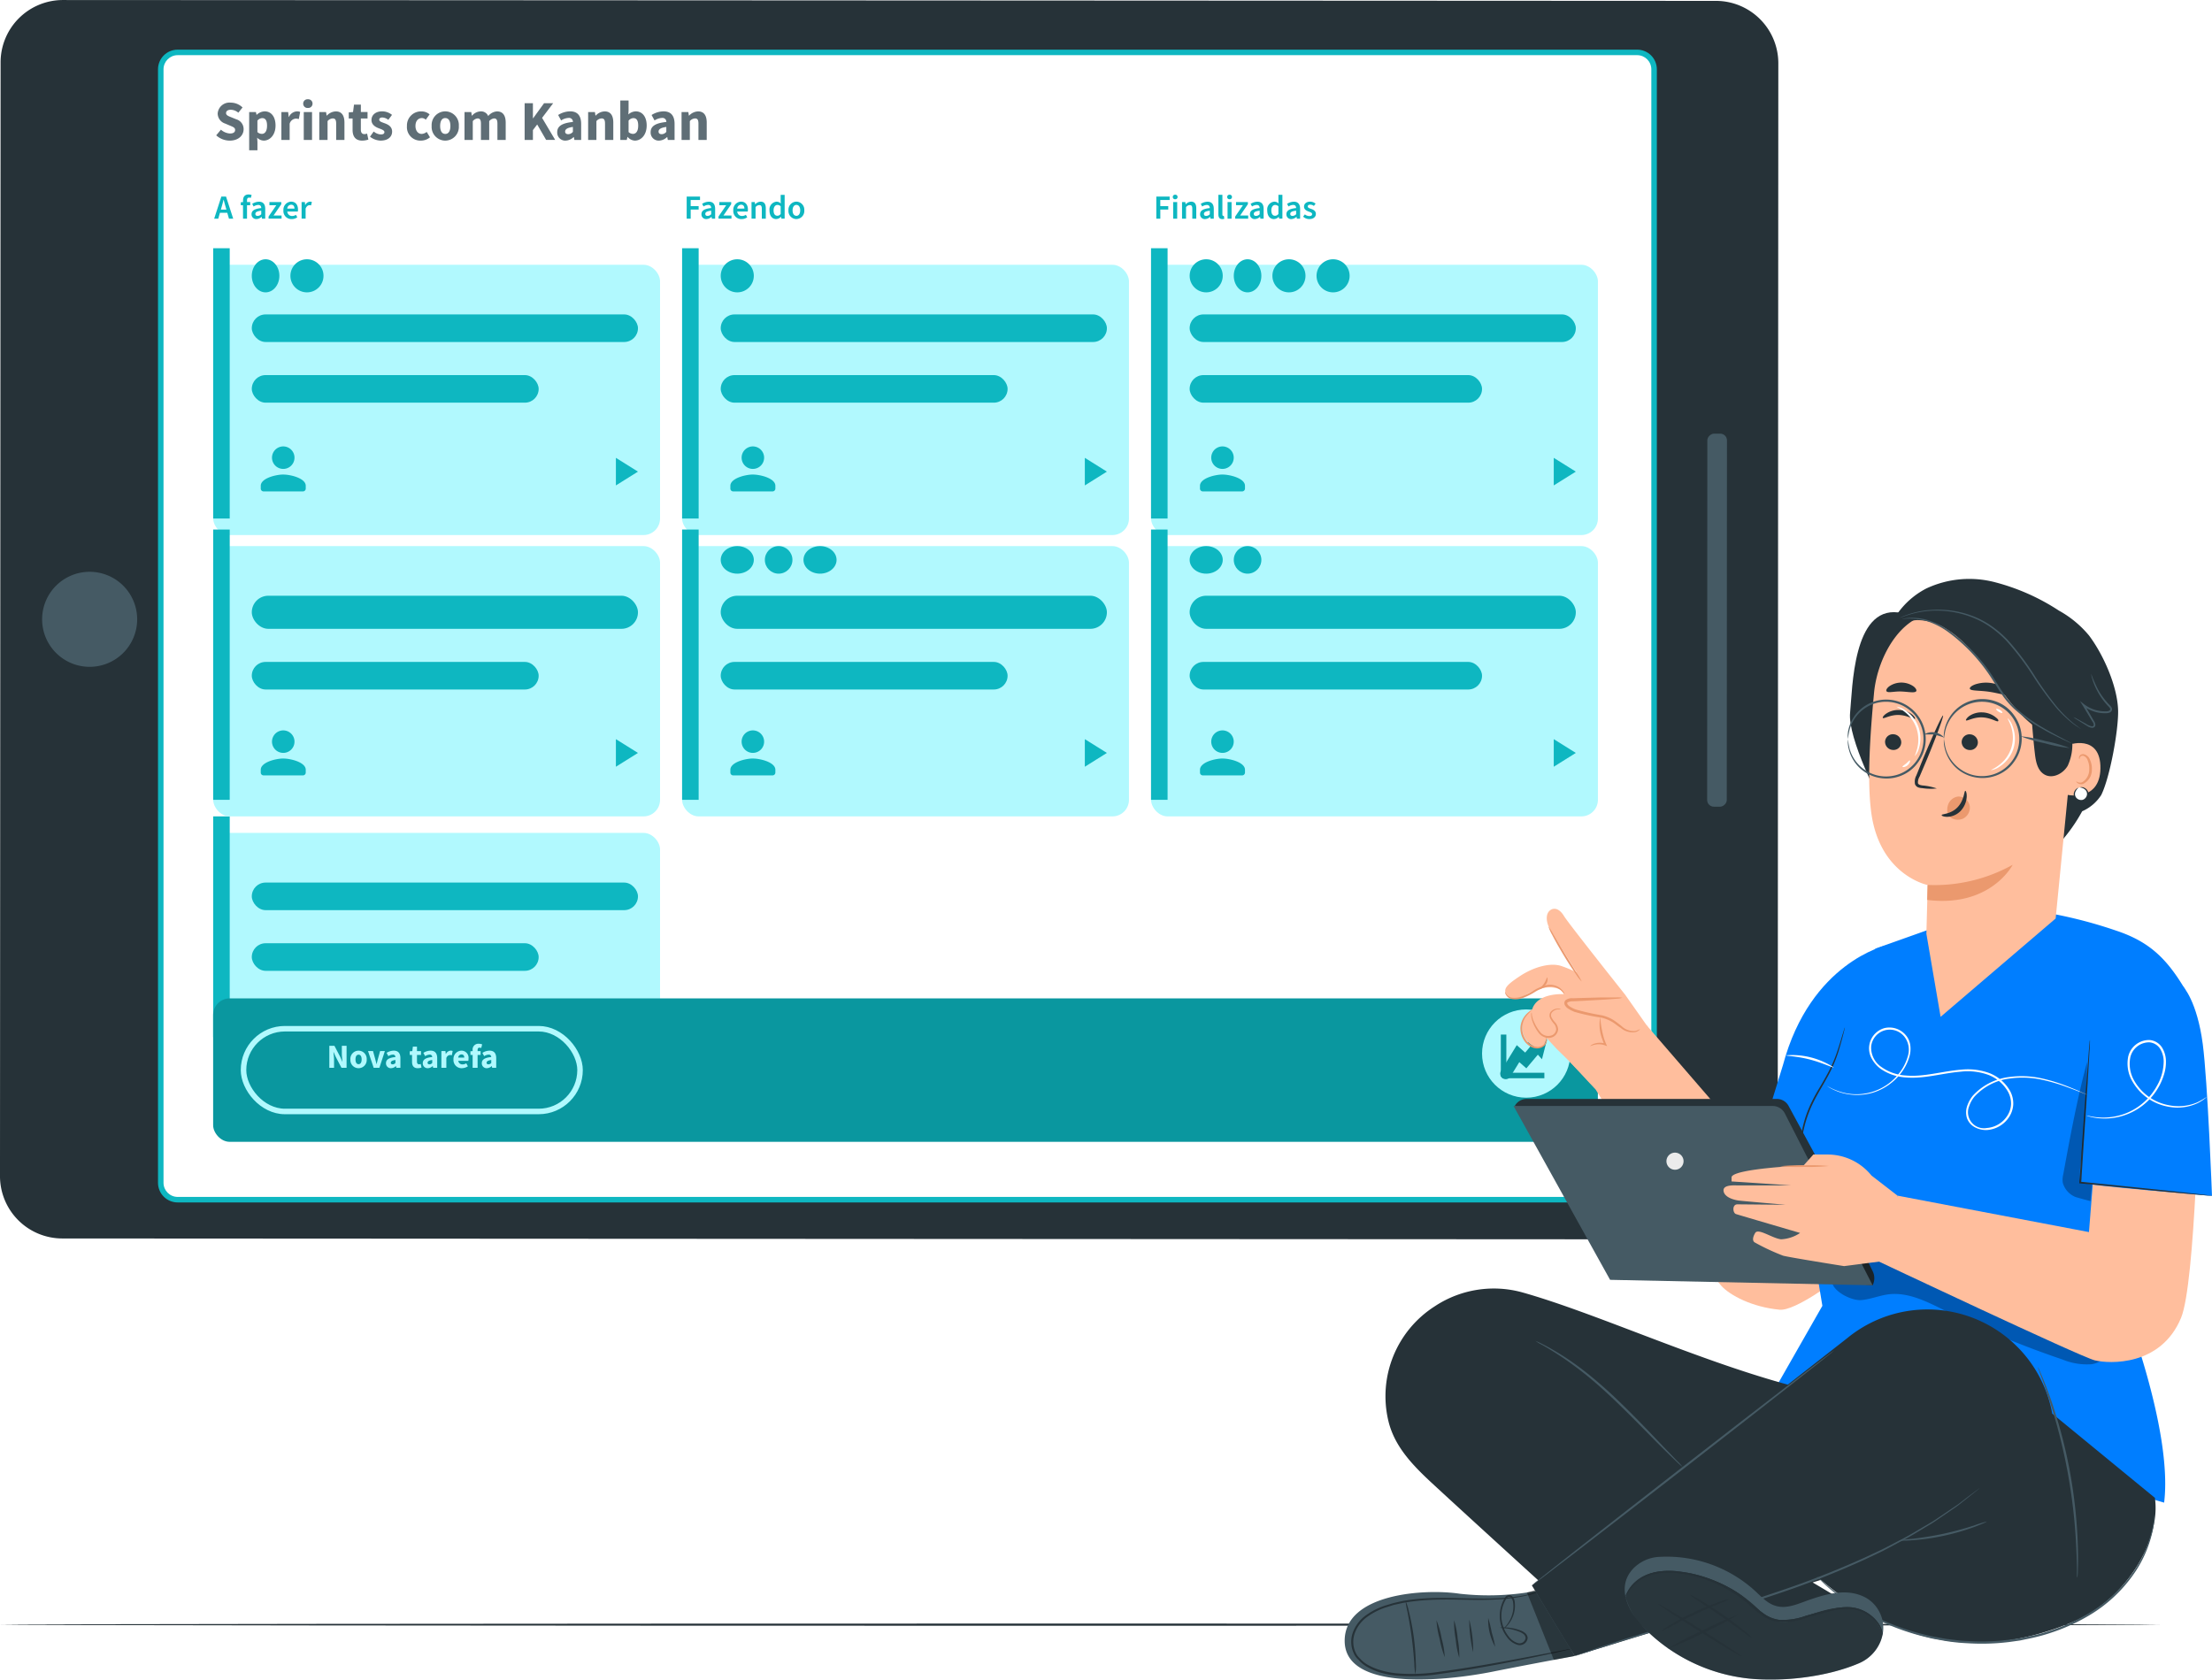 <svg xmlns="http://www.w3.org/2000/svg" xmlns:xlink="http://www.w3.org/1999/xlink" width="400.955" height="304.499" viewBox="0 0 400.955 304.499">
  <defs>
    <filter id="Caminho_3977" x="19.641" y="0" width="289.686" height="226.989" filterUnits="userSpaceOnUse">
      <feOffset dy="3" input="SourceAlpha"/>
      <feGaussianBlur stdDeviation="3" result="blur"/>
      <feFlood flood-color="#0eb7c1" flood-opacity="0.161"/>
      <feComposite operator="in" in2="blur"/>
      <feComposite in="SourceGraphic"/>
    </filter>
    <filter id="Retângulo_2372" x="28.141" y="140.5" width="102" height="61" filterUnits="userSpaceOnUse">
      <feOffset dy="3" input="SourceAlpha"/>
      <feGaussianBlur stdDeviation="3.5" result="blur-2"/>
      <feFlood flood-color="#0eb7c1" flood-opacity="0.161"/>
      <feComposite operator="in" in2="blur-2"/>
      <feComposite in="SourceGraphic"/>
    </filter>
    <filter id="Retângulo_2372-2" x="28.141" y="37.5" width="102" height="70" filterUnits="userSpaceOnUse">
      <feOffset dy="3" input="SourceAlpha"/>
      <feGaussianBlur stdDeviation="3.5" result="blur-3"/>
      <feFlood flood-color="#0eb7c1" flood-opacity="0.161"/>
      <feComposite operator="in" in2="blur-3"/>
      <feComposite in="SourceGraphic"/>
    </filter>
    <filter id="Retângulo_2372-3" x="28.141" y="170.5" width="272" height="47" filterUnits="userSpaceOnUse">
      <feOffset dy="3" input="SourceAlpha"/>
      <feGaussianBlur stdDeviation="3.5" result="blur-4"/>
      <feFlood flood-color="#0eb7c1" flood-opacity="0.161"/>
      <feComposite operator="in" in2="blur-4"/>
      <feComposite in="SourceGraphic"/>
    </filter>
    <filter id="Retângulo_2497" x="33.141" y="175.5" width="83" height="37" filterUnits="userSpaceOnUse">
      <feOffset dy="3" input="SourceAlpha"/>
      <feGaussianBlur stdDeviation="3.5" result="blur-5"/>
      <feFlood flood-color="#0eb7c1" flood-opacity="0.161"/>
      <feComposite operator="in" in2="blur-5"/>
      <feComposite in="SourceGraphic"/>
    </filter>
    <filter id="Retângulo_2372-4" x="113.141" y="37.5" width="102" height="70" filterUnits="userSpaceOnUse">
      <feOffset dy="3" input="SourceAlpha"/>
      <feGaussianBlur stdDeviation="3.5" result="blur-6"/>
      <feFlood flood-color="#0eb7c1" flood-opacity="0.161"/>
      <feComposite operator="in" in2="blur-6"/>
      <feComposite in="SourceGraphic"/>
    </filter>
    <filter id="Retângulo_2372-5" x="198.139" y="37.5" width="102" height="70" filterUnits="userSpaceOnUse">
      <feOffset dy="3" input="SourceAlpha"/>
      <feGaussianBlur stdDeviation="3.5" result="blur-7"/>
      <feFlood flood-color="#0eb7c1" flood-opacity="0.161"/>
      <feComposite operator="in" in2="blur-7"/>
      <feComposite in="SourceGraphic"/>
    </filter>
    <filter id="Retângulo_2372-6" x="28.141" y="88.5" width="102" height="70" filterUnits="userSpaceOnUse">
      <feOffset dy="3" input="SourceAlpha"/>
      <feGaussianBlur stdDeviation="3.5" result="blur-8"/>
      <feFlood flood-color="#0eb7c1" flood-opacity="0.161"/>
      <feComposite operator="in" in2="blur-8"/>
      <feComposite in="SourceGraphic"/>
    </filter>
    <filter id="Retângulo_2372-7" x="198.139" y="88.5" width="102" height="70" filterUnits="userSpaceOnUse">
      <feOffset dy="3" input="SourceAlpha"/>
      <feGaussianBlur stdDeviation="3.5" result="blur-9"/>
      <feFlood flood-color="#0eb7c1" flood-opacity="0.161"/>
      <feComposite operator="in" in2="blur-9"/>
      <feComposite in="SourceGraphic"/>
    </filter>
    <filter id="Retângulo_2372-8" x="113.141" y="88.5" width="102" height="70" filterUnits="userSpaceOnUse">
      <feOffset dy="3" input="SourceAlpha"/>
      <feGaussianBlur stdDeviation="3.5" result="blur-10"/>
      <feFlood flood-color="#0eb7c1" flood-opacity="0.161"/>
      <feComposite operator="in" in2="blur-10"/>
      <feComposite in="SourceGraphic"/>
    </filter>
  </defs>
  <g id="calendar" transform="translate(-155.504 -65.305)">
    <g id="freepik--Device--inject-11" transform="translate(155.503 65.305)">
      <path id="Caminho_11370" data-name="Caminho 11370" d="M184.12,289.471l.109-201.926a11.3,11.3,0,0,1,11.312-11.3l299.625.155a11.312,11.312,0,0,1,11.3,11.289l-.109,201.934a11.3,11.3,0,0,1-11.312,11.3l-299.625-.163a11.3,11.3,0,0,1-11.3-11.289Z" transform="translate(-184.12 -76.24)" fill="#263238"/>
      <path id="Caminho_11371" data-name="Caminho 11371" d="M202.576,227.168a8.614,8.614,0,1,1,8.622-8.606A8.614,8.614,0,0,1,202.576,227.168Z" transform="translate(-186.333 -106.279)" fill="#455a64"/>
      <rect id="Retângulo_18736" data-name="Retângulo 18736" width="67.632" height="3.559" rx="1.22" transform="translate(313.037 78.615) rotate(90.03)" fill="#455a64"/>
      <g id="Grupo_10936" data-name="Grupo 10936" transform="translate(-4259.359 -3482)">
        <g transform="matrix(1, 0, 0, 1, 4259.36, 3482)" filter="url(#Caminho_3977)">
          <g id="Caminho_3977-2" data-name="Caminho 3977" transform="translate(28.64 6)" fill="#fff">
            <path d="M 268.118 208.489 L 3.568 208.489 C 1.876 208.489 0.5 207.113 0.5 205.421 L 0.5 3.568 C 0.5 1.876 1.876 0.5 3.568 0.5 L 268.118 0.5 C 269.81 0.5 271.186 1.876 271.186 3.568 L 271.186 205.421 C 271.186 207.113 269.81 208.489 268.118 208.489 Z" stroke="none"/>
            <path d="M 3.568 1 C 2.152 1 1 2.152 1 3.568 L 1 205.421 C 1 206.837 2.152 207.989 3.568 207.989 L 268.118 207.989 C 269.534 207.989 270.686 206.837 270.686 205.421 L 270.686 3.568 C 270.686 2.152 269.534 1 268.118 1 L 3.568 1 M 3.568 0 L 268.118 0 C 270.089 0 271.686 1.597 271.686 3.568 L 271.686 205.421 C 271.686 207.392 270.089 208.989 268.118 208.989 L 3.568 208.989 C 1.597 208.989 -3.0517578125e-05 207.392 -3.0517578125e-05 205.421 L -3.0517578125e-05 3.568 C -3.0517578125e-05 1.597 1.597 0 3.568 0 Z" stroke="none" fill="#0eb7c1"/>
          </g>
        </g>
        <g id="Grupo_10418" data-name="Grupo 10418" transform="translate(4298.195 3629.705)">
          <g transform="matrix(1, 0, 0, 1, -38.83, -147.71)" filter="url(#Retângulo_2372)">
            <rect id="Retângulo_2372-9" data-name="Retângulo 2372" width="81" height="40" rx="3" transform="translate(38.64 148)" fill="#b1f9fe"/>
          </g>
          <rect id="Retângulo_2485" data-name="Retângulo 2485" width="3" height="40" transform="translate(-0.195 0.295)" fill="#0eb7c1"/>
          <rect id="Retângulo_18484" data-name="Retângulo 18484" width="52" height="5" rx="2.5" transform="translate(6.805 23.295)" fill="#0eb7c1"/>
          <rect id="Retângulo_18485" data-name="Retângulo 18485" width="70" height="5" rx="2.5" transform="translate(6.805 12.295)" fill="#0eb7c1"/>
        </g>
        <g id="Grupo_8899" data-name="Grupo 8899" transform="translate(4298.195 3526.74)">
          <g transform="matrix(1, 0, 0, 1, -38.83, -44.74)" filter="url(#Retângulo_2372-2)">
            <rect id="Retângulo_2372-10" data-name="Retângulo 2372" width="81" height="49" rx="3" transform="translate(38.64 45)" fill="#b1f9fe"/>
          </g>
          <rect id="Retângulo_2485-2" data-name="Retângulo 2485" width="3" height="49" transform="translate(-0.195 0.261)" fill="#0eb7c1"/>
          <rect id="Retângulo_18484-2" data-name="Retângulo 18484" width="52" height="5" rx="2.5" transform="translate(6.805 23.261)" fill="#0eb7c1"/>
          <rect id="Retângulo_18485-2" data-name="Retângulo 18485" width="70" height="5" rx="2.5" transform="translate(6.805 12.261)" fill="#0eb7c1"/>
          <g id="person_black_24dp" transform="translate(6.391 34.152)">
            <path id="Caminho_3975" data-name="Caminho 3975" d="M0,0H12.234V12.234H0Z" fill="none"/>
            <path id="Caminho_3976" data-name="Caminho 3976" d="M8.078,8.078A2.039,2.039,0,1,0,6.039,6.039,2.038,2.038,0,0,0,8.078,8.078Zm0,1.019C6.717,9.1,4,9.78,4,11.136v.51a.511.511,0,0,0,.51.51h7.136a.511.511,0,0,0,.51-.51v-.51C12.156,9.78,9.439,9.1,8.078,9.1Z" transform="translate(-1.961 -1.961)" fill="#0eb7c1"/>
          </g>
          <ellipse id="Elipse_606" data-name="Elipse 606" cx="2.5" cy="3" rx="2.5" ry="3" transform="translate(6.805 2.261)" fill="#0eb7c1"/>
          <circle id="Elipse_607" data-name="Elipse 607" cx="3" cy="3" r="3" transform="translate(13.805 2.261)" fill="#0eb7c1"/>
          <path id="Polígono_24" data-name="Polígono 24" d="M2.5,0,5,4H0Z" transform="translate(76.805 38.261) rotate(90)" fill="#0eb7c1"/>
        </g>
        <g id="Grupo_8933" data-name="Grupo 8933" transform="translate(4297.685 3660.289)">
          <g transform="matrix(1, 0, 0, 1, -38.33, -178.29)" filter="url(#Retângulo_2372-3)">
            <rect id="Retângulo_2372-11" data-name="Retângulo 2372" width="251" height="26" rx="3" transform="translate(38.64 178)" fill="#0a979f"/>
          </g>
          <g id="Grupo_8932" data-name="Grupo 8932" transform="translate(5.097 5.097)">
            <g transform="matrix(1, 0, 0, 1, -43.42, -183.39)" filter="url(#Retângulo_2497)">
              <g id="Retângulo_2497-2" data-name="Retângulo 2497" transform="translate(43.64 183)" fill="#0a979f" stroke="#b1f9fe" stroke-width="1">
                <rect width="62" height="16" rx="8" stroke="none"/>
                <rect x="0.5" y="0.5" width="61" height="15" rx="7.5" fill="none"/>
              </g>
            </g>
            <path id="Caminho_10406" data-name="Caminho 10406" d="M.924-4.195H1.78V-5.608c0-.471-.073-1-.11-1.444h.024l.391.869,1.04,1.988H4.05V-8.183H3.193v1.407c0,.471.073,1.034.11,1.456H3.279L2.887-6.2,1.848-8.183H.924Zm5.3.073A1.486,1.486,0,0,0,7.7-5.712,1.486,1.486,0,0,0,6.221-7.3a1.487,1.487,0,0,0-1.48,1.59A1.487,1.487,0,0,0,6.221-4.121Zm0-.728c-.373,0-.557-.336-.557-.862s.184-.862.557-.862.557.336.557.862S6.588-4.849,6.221-4.849Zm2.74.654H10l.991-3.034H10.13L9.732-5.8c-.08.3-.159.618-.232.936H9.475C9.4-5.18,9.316-5.5,9.237-5.8L8.845-7.229H7.94Zm3.144.073a1.32,1.32,0,0,0,.881-.385h.024l.061.312h.734V-5.932c0-.93-.428-1.37-1.205-1.37a2.508,2.508,0,0,0-1.3.4l.324.593a1.613,1.613,0,0,1,.8-.275.419.419,0,0,1,.477.44c-1.2.122-1.707.471-1.707,1.107A.873.873,0,0,0,12.105-4.121Zm.306-.7c-.214,0-.349-.092-.349-.287,0-.232.208-.416.844-.5v.532A.674.674,0,0,1,12.411-4.819Zm4.545.7a2.185,2.185,0,0,0,.673-.11l-.141-.654a.859.859,0,0,1-.287.061c-.239,0-.391-.141-.391-.483V-6.525h.728v-.7h-.728v-.807h-.746l-.1.807-.465.037v.667h.416V-5.3C15.91-4.592,16.2-4.121,16.956-4.121Zm1.817,0a1.32,1.32,0,0,0,.881-.385h.024l.061.312h.734V-5.932c0-.93-.428-1.37-1.205-1.37a2.508,2.508,0,0,0-1.3.4l.324.593a1.613,1.613,0,0,1,.8-.275.419.419,0,0,1,.477.44c-1.2.122-1.707.471-1.707,1.107A.873.873,0,0,0,18.773-4.121Zm.306-.7c-.214,0-.349-.092-.349-.287,0-.232.208-.416.844-.5v.532A.674.674,0,0,1,19.079-4.819Zm2.153.624h.9V-5.956a.751.751,0,0,1,.667-.557,1.133,1.133,0,0,1,.33.049l.147-.777a.872.872,0,0,0-.361-.061,1.016,1.016,0,0,0-.862.606h-.024l-.061-.532h-.734Zm3.731.073a1.985,1.985,0,0,0,1.077-.343l-.3-.544a1.222,1.222,0,0,1-.654.2.734.734,0,0,1-.789-.642h1.817a1.988,1.988,0,0,0,.037-.4A1.281,1.281,0,0,0,24.859-7.3a1.49,1.49,0,0,0-1.431,1.59A1.479,1.479,0,0,0,24.963-4.121ZM24.29-6.042a.6.6,0,0,1,.587-.575c.361,0,.508.239.508.575ZM26.9-4.195h.9v-2.33h.544v-.7h-.544v-.184c0-.312.128-.434.349-.434a.973.973,0,0,1,.312.061l.165-.661a1.815,1.815,0,0,0-.606-.11A1.035,1.035,0,0,0,26.9-7.388v.165l-.4.031v.667h.4Zm2.575.073a1.32,1.32,0,0,0,.881-.385h.024l.061.312h.734V-5.932c0-.93-.428-1.37-1.205-1.37a2.508,2.508,0,0,0-1.3.4l.324.593a1.613,1.613,0,0,1,.8-.275.419.419,0,0,1,.477.44c-1.2.122-1.707.471-1.707,1.107A.873.873,0,0,0,29.471-4.121Zm.306-.7c-.214,0-.349-.092-.349-.287,0-.232.208-.416.844-.5v.532A.674.674,0,0,1,29.777-4.819Z" transform="translate(15.349 14.389)" fill="#b1f9fe"/>
          </g>
          <g id="Grupo_10423" data-name="Grupo 10423" transform="translate(230.398 5.097)">
            <circle id="Elipse_608" data-name="Elipse 608" cx="8" cy="8" r="8" transform="translate(-0.082 -0.387)" fill="#b1f9fe"/>
            <g id="Grupo_10422" data-name="Grupo 10422" transform="translate(3.568 3.568)">
              <g id="Grupo_10420" data-name="Grupo 10420" transform="translate(0 0.603)">
                <line id="Linha_109" data-name="Linha 109" y1="7.646" transform="translate(0.255 0)" fill="none" stroke="#0a979f" stroke-width="1"/>
                <line id="Linha_110" data-name="Linha 110" y1="7.646" transform="translate(7.646 7.421) rotate(90)" fill="none" stroke="#0a979f" stroke-width="1"/>
              </g>
              <g id="Grupo_10421" data-name="Grupo 10421" transform="translate(0.646)">
                <path id="Caminho_9866" data-name="Caminho 9866" d="M4555.455,3833.925l2.228-3.631,1.4,1.238,1.906-2.26" transform="translate(-4555.455 -3826.236)" fill="none" stroke="#0a979f" stroke-linecap="round" stroke-width="2"/>
                <g id="Polígono_25" data-name="Polígono 25" transform="translate(6.11 0) rotate(48)" fill="#0a979f">
                  <path d="M 3.144 2.558 L 0.934 2.558 L 2.039 0.901 L 3.144 2.558 Z" stroke="none"/>
                  <path d="M 2.039 -2.384185791015625e-07 L 4.078 3.058 L -4.76837158203125e-07 3.058 L 2.039 -2.384185791015625e-07 Z" stroke="none" fill="#0a979f"/>
                </g>
              </g>
            </g>
          </g>
        </g>
        <path id="Caminho_10402" data-name="Caminho 10402" d="M1.322-6.341c.128-.422.245-.875.349-1.315h.024c.116.434.232.893.361,1.315l.135.477h-1ZM-.024-4.224h.74l.306-1.07H2.349l.306,1.07h.771l-1.3-4H1.273Zm5.23,0h.722V-6.659h.581v-.575H5.928v-.306c0-.343.128-.5.379-.5a1.177,1.177,0,0,1,.312.049l.147-.52a1.639,1.639,0,0,0-.557-.1c-.716,0-1,.465-1,1.089v.294L4.8-7.2v.538h.4Zm2.434.073a1.4,1.4,0,0,0,.918-.4h.024l.061.33h.587V-6c0-.838-.379-1.3-1.125-1.3a2.349,2.349,0,0,0-1.236.391l.257.477a1.693,1.693,0,0,1,.844-.281c.4,0,.526.257.538.563-1.236.135-1.762.465-1.762,1.125A.844.844,0,0,0,7.64-4.151Zm.22-.575c-.245,0-.416-.1-.416-.355,0-.306.245-.489,1.064-.587v.636A.9.9,0,0,1,7.861-4.726Zm1.976.5h2.355V-4.8h-1.45l1.4-2.043v-.391H9.989v.575h1.248L9.836-4.61ZM14-4.151a1.748,1.748,0,0,0,1.04-.318L14.8-4.921a1.261,1.261,0,0,1-.7.208.84.84,0,0,1-.869-.8h1.9a1.617,1.617,0,0,0,.037-.367c0-.844-.44-1.431-1.254-1.431a1.466,1.466,0,0,0-1.389,1.578A1.447,1.447,0,0,0,14-4.151Zm-.771-1.9a.718.718,0,0,1,.7-.7c.391,0,.6.257.6.7Zm2.594,1.823h.728V-6.047c.177-.459.465-.618.7-.618a1,1,0,0,1,.287.037l.147-.618a.858.858,0,0,0-.343-.061,1.044,1.044,0,0,0-.856.612h-.018l-.055-.538h-.593Z" transform="translate(4298.207 3525.866)" fill="#0eb7c1"/>
        <path id="Caminho_10404" data-name="Caminho 10404" d="M1-4.154h.728V-5.811H3.167v-.612H1.724V-7.542H3.418v-.612H1Zm3.572.073a1.4,1.4,0,0,0,.918-.4H5.51l.061.33h.587v-1.78c0-.838-.379-1.3-1.125-1.3A2.349,2.349,0,0,0,3.8-6.845l.257.477A1.693,1.693,0,0,1,4.9-6.649c.4,0,.526.257.538.563-1.236.135-1.762.465-1.762,1.125A.844.844,0,0,0,4.568-4.08Zm.22-.575c-.245,0-.416-.1-.416-.355,0-.306.245-.489,1.064-.587v.636A.9.9,0,0,1,4.788-4.655Zm1.976.5H9.119v-.575H7.669l1.4-2.043v-.391H6.917v.575H8.165l-1.4,2.049Zm4.166.073a1.748,1.748,0,0,0,1.04-.318l-.245-.453a1.261,1.261,0,0,1-.7.208.84.84,0,0,1-.869-.8h1.9a1.617,1.617,0,0,0,.037-.367c0-.844-.44-1.431-1.254-1.431A1.466,1.466,0,0,0,9.449-5.658,1.447,1.447,0,0,0,10.93-4.08Zm-.771-1.9a.718.718,0,0,1,.7-.7c.391,0,.6.257.6.7Zm2.594,1.823h.728V-6.245a.9.9,0,0,1,.673-.367c.318,0,.459.177.459.667v1.792h.722V-6.038c0-.758-.281-1.2-.93-1.2a1.419,1.419,0,0,0-.985.477H13.4l-.055-.4h-.593Zm4.49.073a1.25,1.25,0,0,0,.844-.4h.024l.055.324h.587V-8.472h-.722v1.083l.031.483a1.105,1.105,0,0,0-.783-.33,1.414,1.414,0,0,0-1.272,1.584C16.007-4.661,16.49-4.08,17.242-4.08Zm.177-.6c-.428,0-.673-.336-.673-.985,0-.618.312-.973.685-.973a.849.849,0,0,1,.6.245V-5.01A.763.763,0,0,1,17.42-4.68Zm3.462.6a1.455,1.455,0,0,0,1.431-1.572,1.463,1.463,0,0,0-1.431-1.584,1.464,1.464,0,0,0-1.437,1.584A1.456,1.456,0,0,0,20.882-4.08Zm0-.587c-.434,0-.691-.391-.691-.985s.257-.991.691-.991.691.391.691.991S21.316-4.667,20.882-4.667Z" transform="translate(4382.831 3525.796)" fill="#0eb7c1"/>
        <path id="Caminho_10405" data-name="Caminho 10405" d="M1-4.177h.728V-5.835H3.167v-.612H1.724V-7.566H3.418v-.612H1Zm3.058,0h.728V-7.187H4.054ZM4.421-7.7a.4.4,0,0,0,.434-.41.4.4,0,0,0-.434-.41.4.4,0,0,0-.434.41A.4.4,0,0,0,4.421-7.7ZM5.663-4.177h.728V-6.269a.9.9,0,0,1,.673-.367c.318,0,.459.177.459.667v1.792h.722V-6.061c0-.758-.281-1.2-.93-1.2a1.419,1.419,0,0,0-.985.477H6.311l-.055-.4H5.663ZM9.829-4.1a1.4,1.4,0,0,0,.918-.4h.024l.061.33h.587v-1.78c0-.838-.379-1.3-1.125-1.3a2.349,2.349,0,0,0-1.236.391l.257.477a1.693,1.693,0,0,1,.844-.281c.4,0,.526.257.538.563-1.236.135-1.762.465-1.762,1.125A.844.844,0,0,0,9.829-4.1Zm.22-.575c-.245,0-.416-.1-.416-.355,0-.306.245-.489,1.064-.587v.636A.9.9,0,0,1,10.049-4.679Zm2.9.575a.858.858,0,0,0,.379-.067L13.242-4.7a.377.377,0,0,1-.11.012c-.073,0-.153-.061-.153-.239V-8.5h-.728v3.529C12.251-4.434,12.44-4.1,12.948-4.1Zm.966-.073h.728V-7.187h-.728ZM14.282-7.7a.4.4,0,0,0,.434-.41.4.4,0,0,0-.434-.41.4.4,0,0,0-.434.41A.4.4,0,0,0,14.282-7.7ZM15.3-4.177h2.355v-.575H16.2L17.6-6.8v-.391H15.45v.575H16.7L15.3-4.562Zm3.566.073a1.4,1.4,0,0,0,.918-.4h.024l.061.33h.587v-1.78c0-.838-.379-1.3-1.125-1.3a2.349,2.349,0,0,0-1.236.391l.257.477a1.693,1.693,0,0,1,.844-.281c.4,0,.526.257.538.563-1.236.135-1.762.465-1.762,1.125A.844.844,0,0,0,18.863-4.1Zm.22-.575c-.245,0-.416-.1-.416-.355,0-.306.245-.489,1.064-.587v.636A.9.9,0,0,1,19.083-4.679Zm3.26.575a1.25,1.25,0,0,0,.844-.4h.024l.055.324h.587V-8.5h-.722v1.083l.031.483a1.105,1.105,0,0,0-.783-.33,1.414,1.414,0,0,0-1.272,1.584C21.108-4.685,21.591-4.1,22.343-4.1Zm.177-.6c-.428,0-.673-.336-.673-.985,0-.618.312-.973.685-.973a.849.849,0,0,1,.6.245v1.382A.763.763,0,0,1,22.521-4.7Zm2.954.6a1.4,1.4,0,0,0,.918-.4h.024l.061.33h.587v-1.78c0-.838-.379-1.3-1.125-1.3a2.349,2.349,0,0,0-1.236.391l.257.477a1.693,1.693,0,0,1,.844-.281c.4,0,.526.257.538.563-1.236.135-1.762.465-1.762,1.125A.844.844,0,0,0,25.475-4.1Zm.22-.575c-.245,0-.416-.1-.416-.355,0-.306.245-.489,1.064-.587v.636A.9.9,0,0,1,25.7-4.679Zm3.046.575c.765,0,1.181-.416,1.181-.936s-.41-.758-.875-.918c-.379-.128-.593-.214-.593-.434,0-.177.135-.324.434-.324a1.1,1.1,0,0,1,.673.232l.312-.41a1.519,1.519,0,0,0-1-.367c-.673,0-1.1.379-1.1.905,0,.477.4.728.838.887.336.122.63.22.63.471,0,.2-.153.349-.471.349a1.284,1.284,0,0,1-.844-.306l-.318.41A1.676,1.676,0,0,0,28.742-4.1Z" transform="translate(4467.956 3525.819)" fill="#0eb7c1"/>
        <path id="Caminho_10403" data-name="Caminho 10403" d="M3.157-6.967c1.59,0,2.508-.958,2.508-2.059a1.833,1.833,0,0,0-1.315-1.8l-.856-.347c-.571-.234-1.009-.377-1.009-.785,0-.377.326-.6.846-.6a2.154,2.154,0,0,1,1.376.53l.765-.948a3.077,3.077,0,0,0-2.141-.877A2.143,2.143,0,0,0,.965-11.881,1.937,1.937,0,0,0,2.3-10.066l.867.367c.581.245.958.377.958.8,0,.4-.306.642-.928.642a2.7,2.7,0,0,1-1.641-.693L.7-7.925A3.639,3.639,0,0,0,3.157-6.967ZM6.674-5.214h1.5V-6.692L8.122-7.5a1.753,1.753,0,0,0,1.2.53c1.091,0,2.131-1,2.131-2.732,0-1.56-.754-2.569-1.978-2.569a2.222,2.222,0,0,0-1.437.622H8l-.1-.5H6.674Zm2.3-2.977a1.163,1.163,0,0,1-.805-.326v-2.07a1.17,1.17,0,0,1,.867-.459c.6,0,.877.459.877,1.366C9.916-8.639,9.5-8.19,8.978-8.19Zm3.538,1.1h1.5v-2.936a1.251,1.251,0,0,1,1.111-.928,1.889,1.889,0,0,1,.551.082l.245-1.295a1.453,1.453,0,0,0-.6-.1,1.693,1.693,0,0,0-1.437,1.009h-.041l-.1-.887H12.516Zm4.057,0h1.5v-5.057h-1.5Zm.744-5.8a.772.772,0,0,0,.846-.785.777.777,0,0,0-.846-.785.777.777,0,0,0-.846.785A.772.772,0,0,0,17.317-12.89Zm2.07,5.8h1.5V-10.5a1.279,1.279,0,0,1,.938-.489c.428,0,.622.224.622.958v2.946h1.5v-3.14c0-1.264-.469-2.039-1.57-2.039a2.33,2.33,0,0,0-1.621.765h-.041l-.1-.642H19.387Zm7.778.122a3.641,3.641,0,0,0,1.121-.184l-.234-1.091a1.432,1.432,0,0,1-.479.1c-.4,0-.652-.234-.652-.805v-2.029h1.213v-1.172H26.921v-1.346H25.677L25.5-12.146l-.775.061v1.111h.693v2.049C25.422-7.752,25.911-6.967,27.165-6.967Zm3.344,0c1.356,0,2.08-.714,2.08-1.631s-.724-1.285-1.366-1.519c-.52-.194-.968-.316-.968-.642,0-.255.194-.4.581-.4a1.838,1.838,0,0,1,1.06.428l.673-.9a2.884,2.884,0,0,0-1.784-.642c-1.162,0-1.937.642-1.937,1.58,0,.836.7,1.254,1.315,1.488.52.2,1.03.357,1.03.693,0,.265-.194.428-.642.428a2.179,2.179,0,0,1-1.3-.53l-.673.938A3.264,3.264,0,0,0,30.509-6.967Zm7.269,0a2.525,2.525,0,0,0,1.672-.6l-.591-.979a1.546,1.546,0,0,1-.907.367c-.652,0-1.132-.561-1.132-1.437s.459-1.437,1.183-1.437a1.035,1.035,0,0,1,.683.3l.7-.968a2.233,2.233,0,0,0-1.478-.54,2.541,2.541,0,0,0-2.63,2.651A2.435,2.435,0,0,0,37.778-6.967Zm4.445,0a2.476,2.476,0,0,0,2.457-2.651,2.476,2.476,0,0,0-2.457-2.651,2.478,2.478,0,0,0-2.467,2.651A2.478,2.478,0,0,0,42.223-6.967Zm0-1.213c-.622,0-.928-.561-.928-1.437s.306-1.437.928-1.437.928.561.928,1.437S42.834-8.18,42.223-8.18Zm3.487,1.091h1.5V-10.5a1.32,1.32,0,0,1,.856-.489c.428,0,.622.224.622.958v2.946h1.5V-10.5a1.338,1.338,0,0,1,.867-.489c.428,0,.622.224.622.958v2.946h1.5v-3.14c0-1.264-.489-2.039-1.58-2.039a2.215,2.215,0,0,0-1.59.846,1.4,1.4,0,0,0-1.4-.846,2.117,2.117,0,0,0-1.529.775h-.041l-.1-.652H45.709Zm10.9,0h1.5V-8.873l.775-1.019,1.621,2.8h1.641l-2.375-4,2.008-2.651H60.124l-1.978,2.722h-.041v-2.722h-1.5Zm7.411.122a2.2,2.2,0,0,0,1.468-.642h.041l.1.52h1.223v-2.9c0-1.55-.714-2.284-2.008-2.284a4.18,4.18,0,0,0-2.161.663l.54.989a2.688,2.688,0,0,1,1.335-.459.7.7,0,0,1,.8.734c-2,.2-2.844.785-2.844,1.845A1.456,1.456,0,0,0,64.019-6.967Zm.51-1.162c-.357,0-.581-.153-.581-.479,0-.387.347-.693,1.407-.836v.887A1.124,1.124,0,0,1,64.528-8.129Zm3.589,1.04h1.5V-10.5a1.279,1.279,0,0,1,.938-.489c.428,0,.622.224.622.958v2.946h1.5v-3.14c0-1.264-.469-2.039-1.57-2.039a2.33,2.33,0,0,0-1.621.765h-.041l-.1-.642H68.117Zm8.482.122c1.091,0,2.131-1,2.131-2.742,0-1.55-.765-2.559-1.988-2.559a2.055,2.055,0,0,0-1.335.561l.041-.775v-1.753h-1.5v7.146h1.172l.122-.54h.041A1.812,1.812,0,0,0,76.6-6.967ZM76.252-8.19a1.163,1.163,0,0,1-.805-.326v-2.07a1.154,1.154,0,0,1,.867-.459c.6,0,.877.459.877,1.366C77.19-8.639,76.772-8.19,76.252-8.19Zm4.7,1.223a2.2,2.2,0,0,0,1.468-.642h.041l.1.52h1.223v-2.9c0-1.55-.714-2.284-2.008-2.284a4.18,4.18,0,0,0-2.161.663l.54.989a2.688,2.688,0,0,1,1.335-.459.7.7,0,0,1,.8.734c-2,.2-2.844.785-2.844,1.845A1.456,1.456,0,0,0,80.952-6.967Zm.51-1.162c-.357,0-.581-.153-.581-.479,0-.387.347-.693,1.407-.836v.887A1.124,1.124,0,0,1,81.462-8.129Zm3.589,1.04h1.5V-10.5a1.279,1.279,0,0,1,.938-.489c.428,0,.622.224.622.958v2.946h1.5v-3.14c0-1.264-.469-2.039-1.57-2.039a2.33,2.33,0,0,0-1.621.765h-.041l-.1-.642H85.05Z" transform="translate(4297.852 3514.459)" fill="#5f6e76"/>
        <g id="Grupo_10412" data-name="Grupo 10412" transform="translate(4383.32 3526.74)">
          <g transform="matrix(1, 0, 0, 1, -123.96, -44.74)" filter="url(#Retângulo_2372-4)">
            <rect id="Retângulo_2372-12" data-name="Retângulo 2372" width="81" height="49" rx="3" transform="translate(123.64 45)" fill="#b1f9fe"/>
          </g>
          <rect id="Retângulo_2485-3" data-name="Retângulo 2485" width="3" height="49" transform="translate(-0.32 0.261)" fill="#0eb7c1"/>
          <rect id="Retângulo_18484-3" data-name="Retângulo 18484" width="52" height="5" rx="2.5" transform="translate(6.68 23.261)" fill="#0eb7c1"/>
          <rect id="Retângulo_18485-3" data-name="Retângulo 18485" width="70" height="5" rx="2.5" transform="translate(6.68 12.261)" fill="#0eb7c1"/>
          <g id="person_black_24dp-2" data-name="person_black_24dp" transform="translate(6.391 34.152)">
            <path id="Caminho_3975-2" data-name="Caminho 3975" d="M0,0H12.234V12.234H0Z" fill="none"/>
            <path id="Caminho_3976-2" data-name="Caminho 3976" d="M8.078,8.078A2.039,2.039,0,1,0,6.039,6.039,2.038,2.038,0,0,0,8.078,8.078Zm0,1.019C6.717,9.1,4,9.78,4,11.136v.51a.511.511,0,0,0,.51.51h7.136a.511.511,0,0,0,.51-.51v-.51C12.156,9.78,9.439,9.1,8.078,9.1Z" transform="translate(-1.961 -1.961)" fill="#0eb7c1"/>
          </g>
          <circle id="Elipse_606-2" data-name="Elipse 606" cx="3" cy="3" r="3" transform="translate(6.68 2.261)" fill="#0eb7c1"/>
          <path id="Polígono_24-2" data-name="Polígono 24" d="M2.5,0,5,4H0Z" transform="translate(76.68 38.261) rotate(90)" fill="#0eb7c1"/>
        </g>
        <g id="Grupo_10413" data-name="Grupo 10413" transform="translate(4468.444 3526.74)">
          <g transform="matrix(1, 0, 0, 1, -209.08, -44.74)" filter="url(#Retângulo_2372-5)">
            <rect id="Retângulo_2372-13" data-name="Retângulo 2372" width="81" height="49" rx="3" transform="translate(208.64 45)" fill="#b1f9fe"/>
          </g>
          <rect id="Retângulo_2485-4" data-name="Retângulo 2485" width="3" height="49" transform="translate(-0.445 0.261)" fill="#0eb7c1"/>
          <rect id="Retângulo_18484-4" data-name="Retângulo 18484" width="53" height="5" rx="2.5" transform="translate(6.555 23.261)" fill="#0eb7c1"/>
          <rect id="Retângulo_18485-4" data-name="Retângulo 18485" width="70" height="5" rx="2.5" transform="translate(6.555 12.261)" fill="#0eb7c1"/>
          <g id="person_black_24dp-3" data-name="person_black_24dp" transform="translate(6.391 34.152)">
            <path id="Caminho_3975-3" data-name="Caminho 3975" d="M0,0H12.234V12.234H0Z" fill="none"/>
            <path id="Caminho_3976-3" data-name="Caminho 3976" d="M8.078,8.078A2.039,2.039,0,1,0,6.039,6.039,2.038,2.038,0,0,0,8.078,8.078Zm0,1.019C6.717,9.1,4,9.78,4,11.136v.51a.511.511,0,0,0,.51.51h7.136a.511.511,0,0,0,.51-.51v-.51C12.156,9.78,9.439,9.1,8.078,9.1Z" transform="translate(-1.961 -1.961)" fill="#0eb7c1"/>
          </g>
          <circle id="Elipse_606-3" data-name="Elipse 606" cx="3" cy="3" r="3" transform="translate(6.555 2.261)" fill="#0eb7c1"/>
          <ellipse id="Elipse_607-2" data-name="Elipse 607" cx="2.5" cy="3" rx="2.5" ry="3" transform="translate(14.555 2.261)" fill="#0eb7c1"/>
          <path id="Polígono_24-3" data-name="Polígono 24" d="M2.5,0,5,4H0Z" transform="translate(76.555 38.261) rotate(90)" fill="#0eb7c1"/>
          <circle id="Elipse_609" data-name="Elipse 609" cx="3" cy="3" r="3" transform="translate(21.555 2.261)" fill="#0eb7c1"/>
          <circle id="Elipse_610" data-name="Elipse 610" cx="3" cy="3" r="3" transform="translate(29.555 2.261)" fill="#0eb7c1"/>
        </g>
        <g id="Grupo_10414" data-name="Grupo 10414" transform="translate(4298.195 3578.222)">
          <g transform="matrix(1, 0, 0, 1, -38.83, -96.22)" filter="url(#Retângulo_2372-6)">
            <rect id="Retângulo_2372-14" data-name="Retângulo 2372" width="81" height="49" rx="3" transform="translate(38.64 96)" fill="#b1f9fe"/>
          </g>
          <rect id="Retângulo_2485-5" data-name="Retângulo 2485" width="3" height="49" transform="translate(-0.195 -0.223)" fill="#0eb7c1"/>
          <rect id="Retângulo_18484-5" data-name="Retângulo 18484" width="52" height="5" rx="2.5" transform="translate(6.805 23.777)" fill="#0eb7c1"/>
          <rect id="Retângulo_18485-5" data-name="Retângulo 18485" width="70" height="6" rx="3" transform="translate(6.805 11.777)" fill="#0eb7c1"/>
          <g id="person_black_24dp-4" data-name="person_black_24dp" transform="translate(6.391 34.152)">
            <path id="Caminho_3975-4" data-name="Caminho 3975" d="M0,0H12.234V12.234H0Z" fill="none"/>
            <path id="Caminho_3976-4" data-name="Caminho 3976" d="M8.078,8.078A2.039,2.039,0,1,0,6.039,6.039,2.038,2.038,0,0,0,8.078,8.078Zm0,1.019C6.717,9.1,4,9.78,4,11.136v.51a.511.511,0,0,0,.51.51h7.136a.511.511,0,0,0,.51-.51v-.51C12.156,9.78,9.439,9.1,8.078,9.1Z" transform="translate(-1.961 -1.961)" fill="#0eb7c1"/>
          </g>
          <path id="Polígono_24-4" data-name="Polígono 24" d="M2.5,0,5,4H0Z" transform="translate(76.805 37.777) rotate(90)" fill="#0eb7c1"/>
        </g>
        <g id="Grupo_10415" data-name="Grupo 10415" transform="translate(4468.444 3578.222)">
          <g transform="matrix(1, 0, 0, 1, -209.08, -96.22)" filter="url(#Retângulo_2372-7)">
            <rect id="Retângulo_2372-15" data-name="Retângulo 2372" width="81" height="49" rx="3" transform="translate(208.64 96)" fill="#b1f9fe"/>
          </g>
          <rect id="Retângulo_2485-6" data-name="Retângulo 2485" width="3" height="49" transform="translate(-0.445 -0.223)" fill="#0eb7c1"/>
          <rect id="Retângulo_18484-6" data-name="Retângulo 18484" width="53" height="5" rx="2.5" transform="translate(6.555 23.777)" fill="#0eb7c1"/>
          <rect id="Retângulo_18485-6" data-name="Retângulo 18485" width="70" height="6" rx="3" transform="translate(6.555 11.777)" fill="#0eb7c1"/>
          <g id="person_black_24dp-5" data-name="person_black_24dp" transform="translate(6.391 34.152)">
            <path id="Caminho_3975-5" data-name="Caminho 3975" d="M0,0H12.234V12.234H0Z" fill="none"/>
            <path id="Caminho_3976-5" data-name="Caminho 3976" d="M8.078,8.078A2.039,2.039,0,1,0,6.039,6.039,2.038,2.038,0,0,0,8.078,8.078Zm0,1.019C6.717,9.1,4,9.78,4,11.136v.51a.511.511,0,0,0,.51.51h7.136a.511.511,0,0,0,.51-.51v-.51C12.156,9.78,9.439,9.1,8.078,9.1Z" transform="translate(-1.961 -1.961)" fill="#0eb7c1"/>
          </g>
          <ellipse id="Elipse_606-4" data-name="Elipse 606" cx="3" cy="2.5" rx="3" ry="2.5" transform="translate(6.555 2.777)" fill="#0eb7c1"/>
          <circle id="Elipse_607-3" data-name="Elipse 607" cx="2.5" cy="2.5" r="2.5" transform="translate(14.555 2.777)" fill="#0eb7c1"/>
          <path id="Polígono_24-5" data-name="Polígono 24" d="M2.5,0,5,4H0Z" transform="translate(76.555 37.777) rotate(90)" fill="#0eb7c1"/>
        </g>
        <g id="Grupo_10419" data-name="Grupo 10419" transform="translate(4383.32 3578.222)">
          <g transform="matrix(1, 0, 0, 1, -123.96, -96.22)" filter="url(#Retângulo_2372-8)">
            <rect id="Retângulo_2372-16" data-name="Retângulo 2372" width="81" height="49" rx="3" transform="translate(123.64 96)" fill="#b1f9fe"/>
          </g>
          <rect id="Retângulo_2485-7" data-name="Retângulo 2485" width="3" height="49" transform="translate(-0.32 -0.223)" fill="#0eb7c1"/>
          <rect id="Retângulo_18484-7" data-name="Retângulo 18484" width="52" height="5" rx="2.5" transform="translate(6.68 23.777)" fill="#0eb7c1"/>
          <rect id="Retângulo_18485-7" data-name="Retângulo 18485" width="70" height="6" rx="3" transform="translate(6.68 11.777)" fill="#0eb7c1"/>
          <g id="person_black_24dp-6" data-name="person_black_24dp" transform="translate(6.391 34.152)">
            <path id="Caminho_3975-6" data-name="Caminho 3975" d="M0,0H12.234V12.234H0Z" fill="none"/>
            <path id="Caminho_3976-6" data-name="Caminho 3976" d="M8.078,8.078A2.039,2.039,0,1,0,6.039,6.039,2.038,2.038,0,0,0,8.078,8.078Zm0,1.019C6.717,9.1,4,9.78,4,11.136v.51a.511.511,0,0,0,.51.51h7.136a.511.511,0,0,0,.51-.51v-.51C12.156,9.78,9.439,9.1,8.078,9.1Z" transform="translate(-1.961 -1.961)" fill="#0eb7c1"/>
          </g>
          <ellipse id="Elipse_606-5" data-name="Elipse 606" cx="3" cy="2.5" rx="3" ry="2.5" transform="translate(6.68 2.777)" fill="#0eb7c1"/>
          <circle id="Elipse_607-4" data-name="Elipse 607" cx="2.5" cy="2.5" r="2.5" transform="translate(14.68 2.777)" fill="#0eb7c1"/>
          <path id="Polígono_24-6" data-name="Polígono 24" d="M2.5,0,5,4H0Z" transform="translate(76.68 37.777) rotate(90)" fill="#0eb7c1"/>
          <ellipse id="Elipse_611" data-name="Elipse 611" cx="3" cy="2.5" rx="3" ry="2.5" transform="translate(21.68 2.777)" fill="#0eb7c1"/>
        </g>
      </g>
    </g>
    <g id="freepik--Floor--inject-11" transform="translate(155.504 359.635)">
      <path id="Caminho_11528" data-name="Caminho 11528" d="M448.391,456.062c0,.109-87.678.2-195.808.2s-195.833-.093-195.833-.2,87.659-.2,195.833-.2S448.391,455.969,448.391,456.062Z" transform="translate(-56.75 -455.86)" fill="#263238"/>
    </g>
    <g id="freepik--Character--inject-11" transform="translate(399.246 170.274)">
      <path id="Caminho_11529" data-name="Caminho 11529" d="M185.1,322.513l4.776,5.117s20.391,33.075,22.849,35.665c1.551,1.636,5.427,3.76,10.482,4.249,2.876.279,10.451-5.528,10.451-5.528l-6.629-20.368-7.536-2.07L199.126,316Z" transform="translate(-144.381 -235.077)" fill="#ffbe9d"/>
      <path id="Caminho_11530" data-name="Caminho 11530" d="M244.711,320.429c-1.7-2.039-6.071-6.241-6.071-6.241L236.8,312.2a2.847,2.847,0,0,0-.2.5,2.016,2.016,0,0,1-.473.9,1.6,1.6,0,0,1-1.822,0,3.877,3.877,0,0,1-.14-6.645,2.961,2.961,0,0,1,.512-.992c1.551-2.008,5.233-1.744,5.233-1.744l-.551-.775s-2.5-1.551-6.66,1.078a3.024,3.024,0,0,1-2.093.457,1.551,1.551,0,0,1-1.116-.682c-.6-1.031-.039-1.729,2.535-3.411s5.613-2.45,7.544-1.729a20.21,20.21,0,0,1,2.636,1.116s-4.543-7.327-4.815-7.808c-.775-1.372-.814-2.876.054-3.481.558-.4,1.551-.473,2.5,1.1.83,1.357,11.064,14.227,11.064,14.227l4.194,5.962Z" transform="translate(-200.17 -228.955)" fill="#ffbe9d"/>
      <path id="Caminho_11531" data-name="Caminho 11531" d="M244.69,315.184a2.241,2.241,0,0,1-2.605.163c-.837-.426-1.5-1.124-2.326-1.613-2.4-1.465-5.66-.868-7.978-2.442-.326-.217-.651-.589-.5-.954s.574-.4.93-.411l9.3-.388" transform="translate(-191.185 -233.626)" fill="#ffbe9d"/>
      <path id="Caminho_11532" data-name="Caminho 11532" d="M241.7,309.52a4.15,4.15,0,0,0-1.008-.062h-2.737l-4.055.109-1.171.039a1.861,1.861,0,0,0-1.341.372.775.775,0,0,0-.1.876,1.705,1.705,0,0,0,.5.566,6.7,6.7,0,0,0,1.21.644,36.027,36.027,0,0,0,4.885,1.054,7.016,7.016,0,0,1,1.962.775c.558.326,1.039.775,1.551,1.078a3.264,3.264,0,0,0,2.659.775c.682-.178.876-.558.853-.558a2.713,2.713,0,0,1-.892.357,3.156,3.156,0,0,1-2.4-.845,18.761,18.761,0,0,0-1.551-1.163,7.194,7.194,0,0,0-2.062-.837,39.483,39.483,0,0,1-4.807-1.078,5.689,5.689,0,0,1-1.1-.574c-.31-.217-.481-.535-.326-.675a1.892,1.892,0,0,1,.969-.209l1.171-.054,4.055-.225c1.155-.07,2.086-.14,2.729-.194A3.752,3.752,0,0,0,241.7,309.52Z" transform="translate(-191.376 -233.606)" fill="#eb996e"/>
      <path id="Caminho_11533" data-name="Caminho 11533" d="M259.621,308.192a3.955,3.955,0,0,0-1.349-1.116,2.946,2.946,0,0,0-1.876-.186,7.569,7.569,0,0,0-2.163.923,11.519,11.519,0,0,1-2.194,1.085,3.876,3.876,0,0,1-2.016.171,1.551,1.551,0,0,1-1.078-.837.861.861,0,0,1-.1-.488,4.216,4.216,0,0,0,.225.426,1.45,1.45,0,0,0,1.008.667,3.876,3.876,0,0,0,1.861-.233,13.8,13.8,0,0,0,2.124-1.085,7.676,7.676,0,0,1,2.272-.938,3.1,3.1,0,0,1,2.008.24,2.768,2.768,0,0,1,1.031.892,1.078,1.078,0,0,1,.248.481Z" transform="translate(-219.762 -232.945)" fill="#eb996e"/>
      <path id="Caminho_11534" data-name="Caminho 11534" d="M244.83,292.86a11.513,11.513,0,0,1,.915,1.458l2.1,3.543,2.163,3.52a9.251,9.251,0,0,1,.861,1.481,7.705,7.705,0,0,1-1.062-1.365c-.612-.868-1.419-2.093-2.248-3.474s-1.551-2.667-2.031-3.605A7.756,7.756,0,0,1,244.83,292.86Z" transform="translate(-207.902 -229.878)" fill="#eb996e"/>
      <path id="Caminho_11535" data-name="Caminho 11535" d="M255.095,312.115a1.945,1.945,0,0,1-.527.093,1.6,1.6,0,0,0-1.163.636.861.861,0,0,0,0,.845,4.24,4.24,0,0,0,.651.907,1.985,1.985,0,0,1,.527,1.264,1.682,1.682,0,0,1-.775,1.264,1.876,1.876,0,0,1-1.458.2,2.326,2.326,0,0,1-1.171-.7,7.4,7.4,0,0,1-1.116-1.9,4.652,4.652,0,0,1-.364-1.442.946.946,0,0,1,.085-.535,5.247,5.247,0,0,1,.047.527,5.216,5.216,0,0,0,.457,1.357,7.9,7.9,0,0,0,1.124,1.783,1.845,1.845,0,0,0,2.21.419,1.31,1.31,0,0,0,.613-1,1.636,1.636,0,0,0-.434-1.047,4.652,4.652,0,0,1-.667-.992,1.116,1.116,0,0,1,.07-1.086,1.667,1.667,0,0,1,1.357-.636,1.327,1.327,0,0,1,.535.039Z" transform="translate(-215.895 -234.193)" fill="#eb996e"/>
      <path id="Caminho_11536" data-name="Caminho 11536" d="M257.527,317.13a.743.743,0,0,1,.209.434,1.473,1.473,0,0,1-.4,1.279,1.993,1.993,0,0,1-1.915.481,3.28,3.28,0,0,1-1.9-1.5,4,4,0,0,1-.566-2.326,3.814,3.814,0,0,1,.675-1.853,3.589,3.589,0,0,1,.938-.93c.264-.171.426-.225.442-.209a6.159,6.159,0,0,0-1.178,1.272,3.629,3.629,0,0,0-.558,1.744,3.69,3.69,0,0,0,.543,2.148,3.016,3.016,0,0,0,1.69,1.372,1.745,1.745,0,0,0,1.659-.349,1.411,1.411,0,0,0,.434-1.093C257.589,317.293,257.5,317.138,257.527,317.13Z" transform="translate(-221.088 -234.292)" fill="#eb996e"/>
      <path id="Caminho_11537" data-name="Caminho 11537" d="M238.9,319.3a1.853,1.853,0,0,1,.713-.419,3.233,3.233,0,0,1,2.093,0l-.2.225a10.906,10.906,0,0,1-.434-1.085,7.4,7.4,0,0,1-.357-3.993,18.957,18.957,0,0,0,.682,3.877c.124.38.264.729.4,1.054l.163.357-.364-.132a3.31,3.31,0,0,0-1.931-.109C239.187,319.194,238.923,319.341,238.9,319.3Z" transform="translate(-194.397 -234.635)" fill="#eb996e"/>
      <path id="Caminho_11538" data-name="Caminho 11538" d="M254.313,304.78a1.543,1.543,0,0,1-.357,1.365c-.481.674-1.14.868-1.163.775s.481-.4.884-.985S254.2,304.764,254.313,304.78Z" transform="translate(-217.571 -232.556)" fill="#eb996e"/>
      <path id="Caminho_11539" data-name="Caminho 11539" d="M103.73,375.953,112.259,361l-3.466-21.05a30.013,30.013,0,0,1,1.38-21.05l11.692-22.655,10.436-3.714L154.336,290a82.487,82.487,0,0,1,11.211,2.993c6.094,2.024,9.2,5.164,12.49,10.684h0l-11.583,55.994s9.412,23.547,7.753,37.006Z" transform="translate(-25.671 -229.236)" fill="#007eff"/>
      <path id="Caminho_11540" data-name="Caminho 11540" d="M198.521,297.3s-13.7,3.032-18.693,21.709l-6.148,19.926,11.242.69Z" transform="translate(-100.389 -230.876)" fill="#007eff"/>
      <path id="Caminho_11541" data-name="Caminho 11541" d="M184.347,344.582a.938.938,0,0,1-.124-.279c-.07-.186-.186-.457-.3-.822a14.872,14.872,0,0,1-.574-3.156,20.934,20.934,0,0,1,2.1-10.258c.45-.938.946-1.822,1.45-2.652s.969-1.644,1.388-2.427a25.206,25.206,0,0,0,1.884-4.326c.426-1.279.729-2.326.954-3.047.1-.333.186-.613.256-.83a1.34,1.34,0,0,1,.109-.287,1.2,1.2,0,0,1-.054.3l-.209.845c-.186.729-.465,1.791-.861,3.1a24.6,24.6,0,0,1-1.845,4.388c-.419.775-.892,1.6-1.38,2.442s-.985,1.706-1.427,2.636a21.493,21.493,0,0,0-2.171,10.149,17.056,17.056,0,0,0,.488,3.14Q184.215,344.035,184.347,344.582Z" transform="translate(-100.83 -235.19)" fill="#263238"/>
      <path id="Caminho_11542" data-name="Caminho 11542" d="M232.439,346.225l-6.373-11.762a2.4,2.4,0,0,0-2.124-1.264H178.569a2.419,2.419,0,0,0-2.14,1.287h0L221.4,364.725,241.293,367h0a2.869,2.869,0,0,0,0-2.6Z" transform="translate(-145.603 -238.942)" fill="#263238"/>
      <g id="Grupo_10876" data-name="Grupo 10876" transform="translate(87.931 118.504)" opacity="0.3">
        <path id="Caminho_11543" data-name="Caminho 11543" d="M167.813,380.14c-7.97-3.473-17.127-3.977-24.624-8.381-2.861-1.69-5.427-3.877-8.327-5.474s-6.489-2.458-9.583-1.233-5.427,5.861-3.83,8.777c.613,1.551,3.543,3.008,5.21,2.861s3.233-.822,4.892-1.039c3.551-.45,6.978,1.31,10.172,2.907a169.025,169.025,0,0,0,21.36,8.893,11.566,11.566,0,0,0,5.288.868c1.783-.264,3.535-1.613,3.652-3.411C172.17,382.644,169.891,381.047,167.813,380.14Z" transform="translate(-120.931 -364.472)"/>
      </g>
      <path id="Caminho_11544" data-name="Caminho 11544" d="M241.909,367.349,226,336.2a2.489,2.489,0,0,0-2.21-1.357H176.82l17.5,31.517,47.59.992Z" transform="translate(-146.211 -239.31)" fill="#455a64"/>
      <path id="Caminho_11545" data-name="Caminho 11545" d="M221.587,348.5a1.551,1.551,0,1,0-.24-2.14A1.551,1.551,0,0,0,221.587,348.5Z" transform="translate(-162.702 -241.763)" fill="#ebebeb"/>
      <path id="Caminho_11546" data-name="Caminho 11546" d="M202.541,353.649,197.819,350a10.227,10.227,0,0,0-7.963-3.807h-2.574l-1.76,1.977s-12.6.55-13.064,2.1v.8l10.785.721H173.52c-.55,0-2.559-.155-2.52.923.039.884,1.085,1.551,2.667,1.814.651.093,8.6.775,8.6.775l-8.746-.078c-.985,0-.861,1.551-.271,1.76.457.155,11.63,3.427,11.63,3.427a6.746,6.746,0,0,1-3.419,1.147c-1.535-.116-4.171-2.086-4.722-1.147s-.434,1.481-.109,1.7a39.206,39.206,0,0,0,5.164,2.419c1.2.326,11.064,1.892,11.064,1.892l8.18-1.054Z" transform="translate(-102.331 -241.86)" fill="#ffbe9d"/>
      <path id="Caminho_11547" data-name="Caminho 11547" d="M187.07,348.878a36.64,36.64,0,0,1,4.419-.155,35.495,35.495,0,0,1,4.427.109,33.976,33.976,0,0,1-4.427.163A34.388,34.388,0,0,1,187.07,348.878Z" transform="translate(-108.166 -242.423)" fill="#eb996e"/>
      <path id="Caminho_11548" data-name="Caminho 11548" d="M104.241,343.843l34.7,6.606,3.481-43.628s5.5-7.753,10.451-2.38S159.522,318.3,159.2,321.5s-.946,38.193-3.566,44.5c-3.652,8.815-13.018,8.342-15.638,7.7s-39.937-18.29-39.937-18.29Z" transform="translate(-4.031 -232.054)" fill="#ffbe9d"/>
      <path id="Caminho_11549" data-name="Caminho 11549" d="M101.233,305.921c-1.217,9.854-3.621,24.927-3.753,34.89,0,.4,23.857,2.4,23.857,2.4s-.775-20.709-1.675-27.54c-1.023-7.753-3.543-10.4-3.543-10.4l-7.273-5.73Z" transform="translate(35.875 -231.379)" fill="#007eff"/>
      <path id="Caminho_11550" data-name="Caminho 11550" d="M121.515,347.63h-.481l-1.388-.109-5.094-.465L97.635,345.4H97.48v-.155c0-.3.039-.636.062-.961.481-6.862.923-13.072,1.241-17.608.171-2.225.31-4.039.411-5.326.054-.613.093-1.093.124-1.45a2.891,2.891,0,0,1,.07-.5,4.116,4.116,0,0,1,0,.5,12.081,12.081,0,0,1-.07,1.458c-.078,1.287-.178,3.1-.31,5.334-.295,4.536-.7,10.746-1.14,17.608,0,.333-.047.667-.07.969l-.14-.171,16.9,1.744,5.086.566,1.38.171a2.993,2.993,0,0,1,.488.047Z" transform="translate(35.697 -235.841)" fill="#263238"/>
      <path id="Caminho_11551" data-name="Caminho 11551" d="M185.93,322.986c0,.124,2.024.14,4.419.775s4.195,1.551,4.257,1.411A13.84,13.84,0,0,0,185.93,322.986Z" transform="translate(-105.972 -236.636)" fill="#fff"/>
      <path id="Caminho_11552" data-name="Caminho 11552" d="M98.74,333.112a3.557,3.557,0,0,0,.481.171,10.029,10.029,0,0,0,1.427.287,11.258,11.258,0,0,0,12.149-7.924,7.528,7.528,0,0,0,.341-2.411,4.768,4.768,0,0,0-.706-2.458,2.962,2.962,0,0,0-2.256-1.357,3.877,3.877,0,0,0-3.877,3.016,6.42,6.42,0,0,0,.861,4.652,9.351,9.351,0,0,0,6.451,4.427,8.575,8.575,0,0,0,5.288-.659,7.754,7.754,0,0,0,1.241-.775,1.861,1.861,0,0,0,.372-.341,13.634,13.634,0,0,1-1.682.977,8.668,8.668,0,0,1-5.171.52,9.087,9.087,0,0,1-6.2-4.334,6.086,6.086,0,0,1-.775-4.35,3.5,3.5,0,0,1,3.45-2.714,2.566,2.566,0,0,1,1.954,1.171,4.427,4.427,0,0,1,.644,2.248,8.986,8.986,0,0,1-1.171,4.373,11.056,11.056,0,0,1-5.706,5.086,11.429,11.429,0,0,1-5.195.713C99.376,333.3,98.748,333.05,98.74,333.112Z" transform="translate(35.724 -235.845)" fill="#fff"/>
      <path id="Caminho_11553" data-name="Caminho 11553" d="M126.74,327.059a6.857,6.857,0,0,0,.868.535,9.83,9.83,0,0,0,2.76.954,10.079,10.079,0,0,0,4.652-.217,10.2,10.2,0,0,0,5.047-3.411,9,9,0,0,0,1.659-3.179,5,5,0,0,0,.163-1.931,3.543,3.543,0,0,0-.775-1.861,3.877,3.877,0,0,0-3.877-1.357,3.815,3.815,0,0,0-2.326,5.582,5.707,5.707,0,0,0,1.551,1.783,8.923,8.923,0,0,0,4.574,1.589c3.326.3,6.629-.775,10.033-1.047a10.994,10.994,0,0,1,4.939.574,6.978,6.978,0,0,1,3.6,3.1,4.443,4.443,0,0,1,.535,2.233,4.218,4.218,0,0,1-.7,2.124,4.846,4.846,0,0,1-3.66,2.179,2.9,2.9,0,0,1-3.249-3.908,5.512,5.512,0,0,1,.93-1.721,10.374,10.374,0,0,1,6.319-3.318,16.469,16.469,0,0,1,6.017.217,32.415,32.415,0,0,1,4.412,1.287c1.186.434,2.093.775,2.714,1.039l.713.271a1.178,1.178,0,0,0,.24.085,2.343,2.343,0,0,0-.225-.124l-.7-.31c-.6-.264-1.551-.651-2.69-1.109a30.707,30.707,0,0,0-4.419-1.365,16.693,16.693,0,0,0-6.11-.271,10.661,10.661,0,0,0-6.536,3.388,6.024,6.024,0,0,0-1,1.822,3.605,3.605,0,0,0-.07,2.163,2.969,2.969,0,0,0,1.442,1.713,4.225,4.225,0,0,0,2.225.512,5.2,5.2,0,0,0,3.97-2.326,4.606,4.606,0,0,0,.775-2.326,4.768,4.768,0,0,0-.574-2.427,7.381,7.381,0,0,0-3.791-3.256,11.366,11.366,0,0,0-5.125-.6c-3.473.287-6.745,1.349-9.971,1.054a8.482,8.482,0,0,1-4.373-1.5,4.249,4.249,0,0,1-1.923-3.729,3.388,3.388,0,0,1,6.063-1.76,3.876,3.876,0,0,1,.581,3.5,8.9,8.9,0,0,1-1.589,3.1,9.8,9.8,0,0,1-9.4,3.644A11.251,11.251,0,0,1,126.74,327.059Z" transform="translate(-39.354 -235.189)" fill="#fff"/>
      <g id="Grupo_10877" data-name="Grupo 10877" transform="translate(130.127 87.567)" opacity="0.3">
        <path id="Caminho_11554" data-name="Caminho 11554" d="M130.57,349.784s-1.659-.434-2.683-.737a3.923,3.923,0,0,1-2.326-2.582,3.745,3.745,0,0,1,.07-1.465c1.256-6.846,2.52-13.708,4.326-20.43a165.719,165.719,0,0,1-1.264,19.306,18.553,18.553,0,0,0,0,2.52l2.171.372Z" transform="translate(-125.52 -324.57)"/>
      </g>
      <path id="Caminho_11555" data-name="Caminho 11555" d="M281.879,448.07a47.008,47.008,0,0,1-14.561.636c-6.435-.969-20.849,0-20.849,8.529,0,9.459,19.228,7.117,26.725,5.621s14.972-2.861,14.972-2.861Z" transform="translate(-246.471 -264.75)" fill="#455a64"/>
      <path id="Caminho_11556" data-name="Caminho 11556" d="M278.346,461.778a16.423,16.423,0,0,1-.923-3.3,15.652,15.652,0,0,1-.574-3.373,15.547,15.547,0,0,1,.93,3.3,15.9,15.9,0,0,1,.566,3.373Z" transform="translate(-260.205 -266.332)" fill="#263238"/>
      <path id="Caminho_11557" data-name="Caminho 11557" d="M274.4,461.9a15.881,15.881,0,0,1-.651-3.38,16.384,16.384,0,0,1-.287-3.419,15.875,15.875,0,0,1,.651,3.373,16.422,16.422,0,0,1,.287,3.427Z" transform="translate(-253.627 -266.329)" fill="#263238"/>
      <path id="Caminho_11558" data-name="Caminho 11558" d="M270.913,460.869a24.958,24.958,0,0,1-.713-5.939A23.943,23.943,0,0,1,270.913,460.869Z" transform="translate(-247.615 -266.291)" fill="#263238"/>
      <path id="Caminho_11559" data-name="Caminho 11559" d="M266.337,459.793a10.08,10.08,0,0,1-1.272-5.233,19.741,19.741,0,0,1,.636,2.613,20.513,20.513,0,0,1,.636,2.621Z" transform="translate(-239.054 -266.208)" fill="#263238"/>
      <path id="Caminho_11560" data-name="Caminho 11560" d="M257.47,455.131a3.7,3.7,0,0,1,1.008-.062,8.452,8.452,0,0,1,2.7.527,2.854,2.854,0,0,1,.837.45,1.287,1.287,0,0,1,.519.93,1.434,1.434,0,0,1-1.744,1.272,3.582,3.582,0,0,1-2.008-1.434,6.28,6.28,0,0,1-.287-7.265,1.008,1.008,0,0,1,.574-.341.775.775,0,0,1,.636.2,1.675,1.675,0,0,1,.481,1.031,5.217,5.217,0,0,1-.1,1.923,5.427,5.427,0,0,1-1.295,2.427,4.88,4.88,0,0,1-.566.5.775.775,0,0,1-.225.14,7.572,7.572,0,0,0,.682-.729,5.6,5.6,0,0,0,1.147-2.388,4.907,4.907,0,0,0,.054-1.822,1.434,1.434,0,0,0-.388-.837.5.5,0,0,0-.775.124,5.769,5.769,0,0,0-.775,4.59,5.9,5.9,0,0,0,1.062,2.233,3.287,3.287,0,0,0,1.783,1.318,1.116,1.116,0,0,0,1.372-.93.977.977,0,0,0-.4-.721,2.726,2.726,0,0,0-.775-.426,9.536,9.536,0,0,0-2.613-.628C257.858,455.155,257.47,455.162,257.47,455.131Z" transform="translate(-229.365 -265.004)" fill="#263238"/>
      <path id="Caminho_11561" data-name="Caminho 11561" d="M287.2,458.786l-.194.062-.581.14-2.225.512c-1.946.426-4.753,1.023-8.249,1.7s-7.676,1.434-12.359,2.078a33.246,33.246,0,0,1-7.42.364,15.956,15.956,0,0,1-3.877-.737,11.379,11.379,0,0,1-1.861-.83,5.784,5.784,0,0,1-1.644-1.326h0a3.542,3.542,0,0,1-.667-.775,4.993,4.993,0,0,1-.4-4.14,6.63,6.63,0,0,1,2.466-3.225,12.53,12.53,0,0,1,3.5-1.737c.612-.171,1.21-.38,1.822-.519s1.21-.287,1.807-.372c4.823-.775,9.2-.372,12.847-.372,1.83.039,3.481,0,4.923-.1a32.571,32.571,0,0,0,3.683-.465l1.326-.279.954-.271.589-.163a.775.775,0,0,1,.209-.047l-.194.078-.582.2-.946.31-1.326.31a29.92,29.92,0,0,1-3.7.527c-1.45.109-3.1.178-4.939.163-3.652,0-8.032-.326-12.785.45-.6.085-1.186.248-1.791.364s-1.179.349-1.783.519a12.168,12.168,0,0,0-3.4,1.7,6.264,6.264,0,0,0-2.326,3.039,4.652,4.652,0,0,0,.357,3.838,3.436,3.436,0,0,0,.6.721h0a5.716,5.716,0,0,0,1.551,1.217,11.265,11.265,0,0,0,1.8.775,15.51,15.51,0,0,0,3.807.729,33.292,33.292,0,0,0,7.35-.341c4.652-.62,8.846-1.357,12.351-2s6.319-1.2,8.265-1.551l2.241-.442.589-.109a.652.652,0,0,1,.2.008Z" transform="translate(-246.262 -264.797)" fill="#263238"/>
      <path id="Caminho_11562" data-name="Caminho 11562" d="M285.363,463.851a13.337,13.337,0,0,1-.186-1.962c-.085-1.21-.233-2.884-.473-4.722s-.551-3.489-.775-4.652a14.393,14.393,0,0,1-.341-1.946,8.8,8.8,0,0,1,.6,1.892,41.972,41.972,0,0,1,.892,4.652,42.852,42.852,0,0,1,.372,4.753,8.209,8.209,0,0,1-.085,1.985Z" transform="translate(-272.556 -265.312)" fill="#263238"/>
      <g id="Grupo_10878" data-name="Grupo 10878" transform="translate(33.036 183.32)" opacity="0.4">
        <path id="Caminho_11563" data-name="Caminho 11563" d="M246.47,448.481l4.877,12.211,3.784-.706-7.242-11.917Z" transform="translate(-246.47 -448.07)"/>
      </g>
      <path id="Caminho_11564" data-name="Caminho 11564" d="M250.132,415.474,231.524,400.2h0a23,23,0,0,0-24.694-18.786h0a22.919,22.919,0,0,0-12.483,5.125l-10.754,8.412c-16.747-4.567-35.021-13.033-48.07-16.708a19.383,19.383,0,0,0-15.778,2.411l-.248.163a19.337,19.337,0,0,0-8.327,20.624h0c1.171,5.047,4.916,8.606,8.73,12.111,6.722,6.2,18.461,16.879,18.461,16.879l-1.163.915,7.753,12.793,16.01-4.931c10.855-1.551,33.672-4.52,33.672-4.52l-6.536-3.877,1.5-.465c12.405,10.6,27.656,15.506,46.52,7.257C245.4,433.275,251.21,422.8,250.132,415.474Z" transform="translate(-103.271 -248.901)" fill="#263238"/>
      <path id="Caminho_11565" data-name="Caminho 11565" d="M225.215,424.27a1.419,1.419,0,0,1-.147.14l-.473.388-1.822,1.45-1.318,1.047c-.481.38-1.054.737-1.636,1.147l-1.9,1.3c-.341.233-.682.473-1.047.706l-1.132.69c-1.551.923-3.233,1.985-5.133,2.946-.946.5-1.907,1.031-2.923,1.551l-3.156,1.5c-4.357,1.985-9.226,3.977-14.452,5.761-10.444,3.6-20.1,6.2-27.02,8.28-1.729.512-3.3.992-4.652,1.427s-2.559.775-3.512,1.109l-2.217.721-.574.178a.68.68,0,0,1-.2.047.39.39,0,0,0,.186-.085l.566-.209,2.194-.775c.954-.349,2.124-.737,3.489-1.179s2.923-.946,4.652-1.473c6.9-2.163,16.545-4.792,26.974-8.381,5.218-1.775,10.079-3.76,14.437-5.722l3.156-1.481c1.016-.5,1.977-1.023,2.923-1.512,1.9-.946,3.574-1.993,5.133-2.9.4-.233.775-.45,1.14-.674s.706-.465,1.047-.69l1.915-1.295c.6-.411,1.171-.775,1.659-1.124l1.334-1.016c.775-.6,1.419-1.062,1.861-1.4l.488-.357C225.137,424.3,225.207,424.262,225.215,424.27Z" transform="translate(-110.196 -259.402)" fill="#455a64"/>
      <path id="Caminho_11566" data-name="Caminho 11566" d="M166.128,432a2.165,2.165,0,0,1-.574.3c-.38.178-.946.4-1.644.667a42.023,42.023,0,0,1-5.606,1.62,40.24,40.24,0,0,1-5.784.822c-.775.054-1.349.078-1.768.07a1.91,1.91,0,0,1-.644-.039,22.06,22.06,0,0,1,2.388-.287c1.481-.163,3.512-.45,5.73-.923a56.838,56.838,0,0,0,5.6-1.512A23.165,23.165,0,0,1,166.128,432Z" transform="translate(-49.722 -261.14)" fill="#455a64"/>
      <path id="Caminho_11567" data-name="Caminho 11567" d="M240.6,391.92c.07.078-12.173,9.7-27.33,21.477s-27.493,21.267-27.555,21.182,12.173-9.692,27.33-21.477S240.533,391.842,240.6,391.92Z" transform="translate(-151.79 -252.134)" fill="#455a64"/>
      <path id="Caminho_11568" data-name="Caminho 11568" d="M135.928,434.074a2.387,2.387,0,0,1-.039-.4v-1.14c0-.992-.054-2.419-.14-4.187a100.724,100.724,0,0,0-5.071-27.082c-.558-1.675-1.039-3.024-1.388-3.954-.155-.426-.279-.775-.388-1.07a2.425,2.425,0,0,1-.109-.388,2.752,2.752,0,0,1,.186.357c.109.24.279.628.457,1.047.4.907.915,2.248,1.512,3.877a91.157,91.157,0,0,1,3.613,13.444,90.219,90.219,0,0,1,1.489,13.77c.047,1.776.047,3.21,0,4.2q0,.682-.047,1.14a1.4,1.4,0,0,1-.078.388Z" transform="translate(-3.154 -253.018)" fill="#455a64"/>
      <path id="Caminho_11569" data-name="Caminho 11569" d="M110.952,441.613s.062,0,.155.116l.442.372c.388.326.923.837,1.667,1.442a43.418,43.418,0,0,0,17.926,8.738c.551.147,1.109.24,1.682.341s1.147.209,1.729.3c1.178.124,2.372.318,3.6.349a39.848,39.848,0,0,0,7.6-.225l1.923-.264,1.876-.388a33.505,33.505,0,0,0,3.621-.969,34.579,34.579,0,0,0,6.474-2.853,25.88,25.88,0,0,0,8.769-8.009,22.019,22.019,0,0,0,3.233-7.358,20.656,20.656,0,0,0,.38-2.171,4.461,4.461,0,0,1,.07-.574,1.111,1.111,0,0,1,0-.194.775.775,0,0,1,0,.2c0,.147,0,.341,0,.574a17.131,17.131,0,0,1-.3,2.194,21.646,21.646,0,0,1-3.156,7.49,26,26,0,0,1-8.823,8.18,34.556,34.556,0,0,1-6.536,2.9,32.348,32.348,0,0,1-3.652.985l-1.9.4-1.946.271a40.575,40.575,0,0,1-7.668.217,34.449,34.449,0,0,1-3.629-.364c-.589-.093-1.171-.209-1.744-.31a17.349,17.349,0,0,1-1.7-.357,43.371,43.371,0,0,1-11.258-4.326,41.516,41.516,0,0,1-6.683-4.652c-.729-.628-1.256-1.163-1.62-1.5l-.411-.4a.776.776,0,0,1-.116-.147Z" transform="translate(-25.333 -260.751)" fill="#455a64"/>
      <path id="Caminho_11570" data-name="Caminho 11570" d="M221.25,389.77a8.87,8.87,0,0,0,1.186.713c.775.426,1.892,1.1,3.225,1.969s2.869,1.977,4.52,3.287,3.38,2.853,5.148,4.52c3.528,3.357,6.567,6.559,8.839,8.808,1.132,1.124,2.062,2.031,2.721,2.636a8.587,8.587,0,0,0,1.039.915A9.074,9.074,0,0,0,247,411.6l-2.621-2.729c-2.217-2.326-5.226-5.536-8.769-8.9-1.775-1.675-3.535-3.2-5.2-4.512a52.113,52.113,0,0,0-4.59-3.241c-1.365-.845-2.5-1.481-3.3-1.869a9.6,9.6,0,0,0-1.264-.574Z" transform="translate(-186.679 -251.651)" fill="#455a64"/>
      <path id="Caminho_11571" data-name="Caminho 11571" d="M217.979,447.633c-3.225-1.721-6.846-.706-9.932.333-2.055.69-4.187,1.791-6.272,1.2-1.551-.426-2.628-1.644-3.784-2.706a23.779,23.779,0,0,0-17.383-6.2,7.063,7.063,0,0,0-4.768,2.163c-3.171,3.427-.775,7.893,2.047,10.777a31.277,31.277,0,0,0,18.9,9.118c5.9.62,14.01-.194,20-2.76,3.691-1.551,5.582-5.931,3.644-9.443A6.063,6.063,0,0,0,217.979,447.633Z" transform="translate(-123.576 -262.987)" fill="#455a64"/>
      <g id="Grupo_10879" data-name="Grupo 10879" transform="translate(50.922 179.979)" opacity="0.4">
        <path id="Caminho_11572" data-name="Caminho 11572" d="M218.023,451.172c-3.225-1.721-6.846-.706-9.932.333-2.055.7-4.187,1.791-6.272,1.2-1.512-.419-2.628-1.644-3.784-2.706a23.74,23.74,0,0,0-17.383-6.2,7.032,7.032,0,0,0-4.768,2.155,5.427,5.427,0,0,0-1.334,2.4,12.6,12.6,0,0,0,3.38,5.629,31.277,31.277,0,0,0,18.9,9.118c5.9.62,14.01-.194,20-2.76a7.3,7.3,0,0,0,4.257-5.071,6.2,6.2,0,0,0-3.063-4.078Z" transform="translate(-174.55 -443.761)"/>
      </g>
      <path id="Caminho_11573" data-name="Caminho 11573" d="M221.173,455.2a5.792,5.792,0,0,0-.775-1.907,6.2,6.2,0,0,0-1.729-1.69,6.831,6.831,0,0,0-2.962-1.132c-2.4-.287-5.171.721-8.257,1.551a12.619,12.619,0,0,1-5.009.775,6.668,6.668,0,0,1-2.574-.892,16.4,16.4,0,0,1-2.217-1.667,24.035,24.035,0,0,0-13.181-6.257,13.772,13.772,0,0,0-3.877,0,8.435,8.435,0,0,0-3.016,1.047,7.635,7.635,0,0,0-1.853,1.551,20.655,20.655,0,0,0-1.194,1.713,6.885,6.885,0,0,1,1.062-1.822,7.659,7.659,0,0,1,1.814-1.644,8.481,8.481,0,0,1,3.1-1.147,13.443,13.443,0,0,1,3.993,0,22.644,22.644,0,0,1,4.474.992,25.668,25.668,0,0,1,4.652,2.047,18.34,18.34,0,0,1,2.256,1.465c.713.558,1.4,1.179,2.093,1.783a16.079,16.079,0,0,0,2.148,1.62,6.279,6.279,0,0,0,2.411.845,12.347,12.347,0,0,0,4.854-.775c3.1-.775,5.893-1.807,8.4-1.481a6.931,6.931,0,0,1,4.792,3.039,4.411,4.411,0,0,1,.6,1.458A2.209,2.209,0,0,1,221.173,455.2Z" transform="translate(-123.716 -263.729)" fill="#263238"/>
      <path id="Caminho_11574" data-name="Caminho 11574" d="M221.173,455.2a5.792,5.792,0,0,0-.775-1.907,6.2,6.2,0,0,0-1.729-1.69,6.831,6.831,0,0,0-2.962-1.132c-2.4-.287-5.171.721-8.257,1.551a12.619,12.619,0,0,1-5.009.775,6.668,6.668,0,0,1-2.574-.892,16.4,16.4,0,0,1-2.217-1.667,24.035,24.035,0,0,0-13.181-6.257,13.772,13.772,0,0,0-3.877,0,8.435,8.435,0,0,0-3.016,1.047,7.635,7.635,0,0,0-1.853,1.551,20.655,20.655,0,0,0-1.194,1.713,6.885,6.885,0,0,1,1.062-1.822,7.659,7.659,0,0,1,1.814-1.644,8.481,8.481,0,0,1,3.1-1.147,13.443,13.443,0,0,1,3.993,0,22.644,22.644,0,0,1,4.474.992,25.668,25.668,0,0,1,4.652,2.047,18.34,18.34,0,0,1,2.256,1.465c.713.558,1.4,1.179,2.093,1.783a16.079,16.079,0,0,0,2.148,1.62,6.279,6.279,0,0,0,2.411.845,12.347,12.347,0,0,0,4.854-.775c3.1-.775,5.893-1.807,8.4-1.481a6.931,6.931,0,0,1,4.792,3.039,4.411,4.411,0,0,1,.6,1.458A2.209,2.209,0,0,1,221.173,455.2Z" transform="translate(-123.716 -263.729)" fill="#263238"/>
      <path id="Caminho_11575" data-name="Caminho 11575" d="M210.21,455.9a9.034,9.034,0,0,1,1.667-1.147,47.788,47.788,0,0,1,4.28-2.28,46.038,46.038,0,0,1,4.481-1.83,7.831,7.831,0,0,1,1.931-.543,10.851,10.851,0,0,1-1.822.822c-1.14.481-2.706,1.147-4.412,1.946s-3.21,1.551-4.3,2.155a10.16,10.16,0,0,1-1.822.876Z" transform="translate(-152.759 -265.206)" fill="#263238"/>
      <path id="Caminho_11576" data-name="Caminho 11576" d="M208.22,459.949a58.223,58.223,0,0,1,6.3-3.287,57.438,57.438,0,0,1,6.489-2.892,59.9,59.9,0,0,1-6.3,3.287A57.431,57.431,0,0,1,208.22,459.949Z" transform="translate(-149.661 -266.031)" fill="#263238"/>
      <path id="Caminho_11577" data-name="Caminho 11577" d="M222.606,460.788c-.062.1-3.5-1.954-7.676-4.582s-7.513-4.846-7.451-4.947,3.5,1.946,7.683,4.582S222.668,460.679,222.606,460.788Z" transform="translate(-150.68 -265.466)" fill="#263238"/>
      <path id="Caminho_11578" data-name="Caminho 11578" d="M216.32,456.954a10.582,10.582,0,0,1-1.682-1.124c-1.008-.729-2.4-1.737-3.962-2.822s-3-2.031-4.039-2.721A10.03,10.03,0,0,1,205,449.1a9.043,9.043,0,0,1,1.8.923c1.085.628,2.551,1.551,4.117,2.628s2.946,2.14,3.877,2.931A8.529,8.529,0,0,1,216.32,456.954Z" transform="translate(-142.471 -264.981)" fill="#263238"/>
      <path id="Caminho_11579" data-name="Caminho 11579" d="M119.423,222a14.6,14.6,0,0,1,7.257-8.66,18.37,18.37,0,0,1,12.405-1.14,39.062,39.062,0,0,1,11.614,5.148,19,19,0,0,1,5.474,4.528c2.613,3.481,5.125,9.157,5.264,13.506.109,3.512-1.481,12.266-3.063,15.413a7.856,7.856,0,0,1-3.45,2.938,29.873,29.873,0,0,1-6.6,8.234q-1.116-3.567-2.241-7.141Z" transform="translate(-21.245 -211.627)" fill="#263238"/>
      <path id="Caminho_11580" data-name="Caminho 11580" d="M170.589,219.139l6.978-1.039c-4.039,8.893-5.652,29.462-8.087,38.929-2.45-3.768-8.048-15.212-7.606-19.686S162.386,218.139,170.589,219.139Z" transform="translate(-70.263 -213.082)" fill="#263238"/>
      <path id="Caminho_11581" data-name="Caminho 11581" d="M166.651,235.443a11.824,11.824,0,0,0-8.583-11.134l-15.817-4.52c-6.862-.938-11.707,7.4-12.351,14.3-.721,7.668-1.264,15.762-.527,21.523,1.473,11.576,10.258,13.312,10.258,13.312s-.155,5.482-.24,8.846l2.574,15.049,20.856-17.832,3.877-39.456C166.721,235.373,166.667,235.691,166.651,235.443Z" transform="translate(-33.947 -213.445)" fill="#ffbe9d"/>
      <path id="Caminho_11582" data-name="Caminho 11582" d="M170.129,249.215a1.481,1.481,0,0,0,1.38,1.551,1.4,1.4,0,0,0,1.551-1.287,1.473,1.473,0,0,0-1.372-1.551,1.411,1.411,0,0,0-1.558,1.287Z" transform="translate(-72.175 -219.781)" fill="#263238"/>
      <path id="Caminho_11583" data-name="Caminho 11583" d="M166.913,243.7c.178.194,1.326-.6,2.915-.543s2.729.884,2.907.69c.085-.078-.085-.434-.581-.822a4.071,4.071,0,0,0-2.326-.775,3.877,3.877,0,0,0-2.326.675C167.006,243.265,166.828,243.606,166.913,243.7Z" transform="translate(-69.363 -218.507)" fill="#263238"/>
      <path id="Caminho_11584" data-name="Caminho 11584" d="M152.22,249.235a1.473,1.473,0,0,0,1.38,1.551,1.4,1.4,0,0,0,1.551-1.287,1.481,1.481,0,0,0-1.372-1.551,1.411,1.411,0,0,0-1.558,1.287Z" transform="translate(-40.38 -219.786)" fill="#263238"/>
      <path id="Caminho_11585" data-name="Caminho 11585" d="M147.425,244.251c.178.2,1.326-.589,2.915-.535s2.729.884,2.907.69-.085-.434-.589-.822a4.047,4.047,0,0,0-2.326-.775,3.877,3.877,0,0,0-2.326.674C147.557,243.825,147.379,244.166,147.425,244.251Z" transform="translate(-34.81 -218.633)" fill="#263238"/>
      <path id="Caminho_11586" data-name="Caminho 11586" d="M164.338,256.767a10.66,10.66,0,0,0-2.566-.543c-.411-.054-.775-.147-.853-.426a2.093,2.093,0,0,1,.31-1.194l1.295-3.055c1.807-4.357,3.1-7.939,2.946-8.009s-1.776,3.4-3.582,7.753l-1.248,3.1a2.4,2.4,0,0,0-.256,1.589,1.016,1.016,0,0,0,.651.613,2.677,2.677,0,0,0,.682.116,10.077,10.077,0,0,0,2.621.054Z" transform="translate(-57.01 -218.797)" fill="#263238"/>
      <path id="Caminho_11587" data-name="Caminho 11587" d="M159.577,278.44s-3.977,7.808-15.507,6.373l.07-2.714a29.105,29.105,0,0,0,15.437-3.659Z" transform="translate(-38.487 -226.638)" fill="#eb996e"/>
      <path id="Caminho_11588" data-name="Caminho 11588" d="M144.771,236.961c.14.434,1.737.279,3.59.566s3.357.837,3.613.457c.116-.186-.132-.6-.729-1.039a6.3,6.3,0,0,0-5.489-.775C145.058,236.426,144.709,236.744,144.771,236.961Z" transform="translate(-31.45 -217.072)" fill="#263238"/>
      <path id="Caminho_11589" data-name="Caminho 11589" d="M166.62,237.407c.271.372,1.372,0,2.69.054s2.427.318,2.7-.054c.116-.178-.047-.543-.527-.9a3.877,3.877,0,0,0-4.342,0C166.666,236.864,166.5,237.228,166.62,237.407Z" transform="translate(-68.41 -217.068)" fill="#263238"/>
      <path id="Caminho_11590" data-name="Caminho 11590" d="M125.764,222.37a5.063,5.063,0,0,1,4.559-2.737,9.785,9.785,0,0,1,5.272,1.7c6.753,4.163,10,13.847,16.67,18.143,1.636,1.054,3.83.194,5.21,1.551s2.241,3.535,1.411,5.3a16.406,16.406,0,0,0,2.466-3.877,5.474,5.474,0,0,0-.062-4.5c-.558-1.031-1.551-1.838-1.83-2.985-.217-1.008.209-2.047.194-3.1a6.753,6.753,0,0,0-.969-2.969A29.907,29.907,0,0,0,147.993,217a19.523,19.523,0,0,0-10.033-2.907,14.956,14.956,0,0,0-9.73,3.543c-1.551,1.372-3.194,2.791-2.466,4.729" transform="translate(-26.384 -212.181)" fill="#263238"/>
      <path id="Caminho_11591" data-name="Caminho 11591" d="M123.791,250.53c.132-.326,6.2-2.326,6.1,4.07-.1,6.2-6.327,4.807-6.334,4.652S123.791,250.53,123.791,250.53Z" transform="translate(7.098 -220.244)" fill="#ffbe9d"/>
      <path id="Caminho_11592" data-name="Caminho 11592" d="M125.557,257.494a2.4,2.4,0,0,0,.295.171,1.07,1.07,0,0,0,.775,0,2.67,2.67,0,0,0,1.279-2.38,3.458,3.458,0,0,0-.271-1.551,1.233,1.233,0,0,0-.775-.845.55.55,0,0,0-.644.279c-.085.178-.047.3-.078.31s-.132-.109-.078-.364a.651.651,0,0,1,.248-.38.775.775,0,0,1,.6-.147,1.551,1.551,0,0,1,1.132,1.016,3.613,3.613,0,0,1,.341,1.737,2.8,2.8,0,0,1-1.628,2.652,1.186,1.186,0,0,1-.985-.186C125.572,257.649,125.541,257.51,125.557,257.494Z" transform="translate(7.054 -220.827)" fill="#eb996e"/>
      <path id="Caminho_11593" data-name="Caminho 11593" d="M160.981,240.405a2.828,2.828,0,0,1-.372-.217c-.233-.163-.589-.372-1.016-.69a21.265,21.265,0,0,1-3.264-3.148,59.5,59.5,0,0,1-3.946-5.427,49.812,49.812,0,0,0-4.939-6.52,19.446,19.446,0,0,0-3.233-2.706,16.141,16.141,0,0,0-3.528-1.729,17.771,17.771,0,0,0-6.551-.992,16.965,16.965,0,0,0-4.427.775c-.512.14-.9.3-1.163.4a2.7,2.7,0,0,1-.411.132l.388-.186a11.03,11.03,0,0,1,1.155-.442,16.009,16.009,0,0,1,4.45-.837,17.562,17.562,0,0,1,6.645.915,15.91,15.91,0,0,1,3.59,1.737,19.383,19.383,0,0,1,3.287,2.737,47.884,47.884,0,0,1,4.954,6.575,61.97,61.97,0,0,0,3.877,5.427,22.952,22.952,0,0,0,3.171,3.187c.419.333.775.558.992.775A2.022,2.022,0,0,1,160.981,240.405Z" transform="translate(-27.532 -213.236)" fill="#455a64"/>
      <path id="Caminho_11594" data-name="Caminho 11594" d="M127.531,260.365a1.225,1.225,0,1,1-.961,1.613,1.279,1.279,0,0,1,.675-1.551" transform="translate(5.754 -222.574)" fill="#fff"/>
      <path id="Caminho_11595" data-name="Caminho 11595" d="M127.207,260.43a1.69,1.69,0,0,0-.581.822,1.039,1.039,0,0,0,.209.977,1.155,1.155,0,0,0,1.148.364,1.171,1.171,0,0,0,.775-.915,1.062,1.062,0,0,0-.341-.946,1.643,1.643,0,0,0-.93-.38.6.6,0,0,1,.295-.062,1.264,1.264,0,0,1,.775.295,1.233,1.233,0,0,1,.465,1.132,1.326,1.326,0,0,1-2.38.682,1.233,1.233,0,0,1-.209-1.209,1.264,1.264,0,0,1,.5-.651C127.09,260.43,127.2,260.414,127.207,260.43Z" transform="translate(5.792 -222.561)" fill="#263238"/>
      <path id="Caminho_11596" data-name="Caminho 11596" d="M138.035,246.251a9.244,9.244,0,0,1-.775,4.97c-.853,1.481-2.83,2.458-4.28,1.551-1.178-.721-1.5-2.272-1.659-3.652-.481-3.97-.636-7.97-1.14-11.94Z" transform="translate(-6.2 -217.368)" fill="#263238"/>
      <path id="Caminho_11597" data-name="Caminho 11597" d="M130.39,220.934a11.855,11.855,0,0,1,1.551-.093,10.855,10.855,0,0,1,4.086.868,13.659,13.659,0,0,1,2.535,1.4,27.336,27.336,0,0,1,2.6,2.1,31.525,31.525,0,0,1,5.032,5.753c.775,1.124,1.427,2.287,2.155,3.365a15.612,15.612,0,0,0,2.4,2.869,27.748,27.748,0,0,0,5.148,3.652c1.551.892,2.876,1.512,3.776,1.946l1.047.481a1.459,1.459,0,0,0,.38.147,2.41,2.41,0,0,0-.349-.209l-1.016-.543c-.884-.465-2.179-1.124-3.714-2.031a27.956,27.956,0,0,1-5.047-3.683,15.4,15.4,0,0,1-2.326-2.822c-.713-1.062-1.38-2.225-2.14-3.365a31.176,31.176,0,0,0-5.117-5.8,25.886,25.886,0,0,0-2.644-2.1,13.179,13.179,0,0,0-2.605-1.388,10.242,10.242,0,0,0-4.187-.775,7.545,7.545,0,0,0-1.147.124,2.109,2.109,0,0,0-.419.1Z" transform="translate(-29.405 -213.667)" fill="#455a64"/>
      <path id="Caminho_11598" data-name="Caminho 11598" d="M120.856,241.662a3.273,3.273,0,0,0,.543.388l1.551.969.519.318a1.783,1.783,0,0,0,.675.24.62.62,0,0,0,.426-.085.527.527,0,0,0,.24-.4,1.364,1.364,0,0,0-.271-.775l-1.737-2.977-.256.225a6.481,6.481,0,0,0,1.969,1.047,6.272,6.272,0,0,0,2.21.326,1.815,1.815,0,0,0,.566-.078.775.775,0,0,0,.5-.4.69.69,0,0,0-.085-.636,2.985,2.985,0,0,0-.341-.4,12.709,12.709,0,0,1-2.039-2.729,22.282,22.282,0,0,1-1.264-2.892,3.1,3.1,0,0,0,.171.837,11.236,11.236,0,0,0,.876,2.171,12.406,12.406,0,0,0,2.024,2.838c.225.225.45.481.349.675s-.434.279-.775.271a6.35,6.35,0,0,1-2.093-.31,6.435,6.435,0,0,1-1.869-.992l-.721-.566.473.775,1.775,2.946a1.163,1.163,0,0,1,.248.613.295.295,0,0,1-.364.256,3.054,3.054,0,0,1-1.1-.488l-1.6-.884A3.1,3.1,0,0,0,120.856,241.662Z" transform="translate(11.259 -216.609)" fill="#455a64"/>
      <path id="Caminho_11599" data-name="Caminho 11599" d="M158.16,264.133a2.093,2.093,0,0,0-2.1-1.644,2.194,2.194,0,0,0-1.675,1.171,2.683,2.683,0,0,0-.155,2.078v.147a2.365,2.365,0,0,0,2.644.644A2.21,2.21,0,0,0,158.16,264.133Z" transform="translate(-44.87 -223.055)" fill="#eb996e"/>
      <path id="Caminho_11600" data-name="Caminho 11600" d="M154.824,265.554c0-.24,1.613-.116,2.861-1.4s1.2-3.008,1.427-3c.1,0,.287.4.248,1.124a4.04,4.04,0,0,1-1.1,2.52,3.489,3.489,0,0,1-2.4,1.07C155.188,265.872,154.808,265.686,154.824,265.554Z" transform="translate(-46.612 -222.754)" fill="#263238"/>
      <path id="Caminho_11601" data-name="Caminho 11601" d="M142,246.956a16.491,16.491,0,0,1,.295-1.675,6.978,6.978,0,0,1,2.535-3.737,6.788,6.788,0,0,1,9.529,1.388,6.752,6.752,0,0,1-9.529,9.366,6.908,6.908,0,0,1-2.535-3.729,16.393,16.393,0,0,1-.295-1.682,5.365,5.365,0,0,0,.14,1.721,6.978,6.978,0,0,0,5.5,5.272,7.11,7.11,0,0,0,3.745-.287,6.932,6.932,0,0,0,1.814-.961,6.7,6.7,0,0,0,1.512-1.551,7.094,7.094,0,0,0,0-8.451,6.823,6.823,0,0,0-1.512-1.551,6.708,6.708,0,0,0-1.814-.961,7.119,7.119,0,0,0-3.745-.295,7.04,7.04,0,0,0-5.5,5.28,5.319,5.319,0,0,0-.14,1.853Z" transform="translate(-33.382 -217.934)" fill="#455a64"/>
      <path id="Caminho_11602" data-name="Caminho 11602" d="M164.443,246.983a16.5,16.5,0,0,1,.295-1.675,6.909,6.909,0,0,1,2.535-3.737,6.807,6.807,0,0,1,6.427-.938,6.522,6.522,0,0,1,1.706.923,6.421,6.421,0,0,1,1.427,1.434,6.738,6.738,0,0,1,0,7.986,6.751,6.751,0,0,1-3.132,2.365,6.862,6.862,0,0,1-8.963-4.652,16.379,16.379,0,0,1-.295-1.682,5.094,5.094,0,0,0,.14,1.721,6.978,6.978,0,0,0,5.5,5.272,7.11,7.11,0,0,0,3.745-.287,6.931,6.931,0,0,0,1.814-.961,6.7,6.7,0,0,0,1.512-1.551,7.094,7.094,0,0,0,0-8.451A6.691,6.691,0,0,0,175.6,241.2a6.551,6.551,0,0,0-1.807-.961,7.117,7.117,0,0,0-3.745-.295,7.04,7.04,0,0,0-5.5,5.28A5.047,5.047,0,0,0,164.443,246.983Z" transform="translate(-73.226 -217.961)" fill="#455a64"/>
      <path id="Caminho_11603" data-name="Caminho 11603" d="M160.11,247.874a18.51,18.51,0,0,1,1.884,0,17.076,17.076,0,0,1,1.807.543,2.861,2.861,0,0,0-3.691-.527Z" transform="translate(-55.147 -219.674)" fill="#455a64"/>
      <path id="Caminho_11604" data-name="Caminho 11604" d="M130.74,248.39a26.858,26.858,0,0,0,4.412,1.272,26.018,26.018,0,0,0,4.512.868,26.435,26.435,0,0,0-4.412-1.264,26.536,26.536,0,0,0-4.512-.876Z" transform="translate(-8.239 -219.887)" fill="#455a64"/>
      <path id="Caminho_11605" data-name="Caminho 11605" d="M143.553,253.6a3.38,3.38,0,0,0,1.551-.644,6.2,6.2,0,0,0,2.5-3.241,6.117,6.117,0,0,0-.14-4.086,3.3,3.3,0,0,0-.9-1.442c-.062.039.326.566.636,1.551a6.2,6.2,0,0,1-2.256,6.978C144.142,253.347,143.522,253.533,143.553,253.6Z" transform="translate(-26.395 -218.943)" fill="#fff"/>
      <path id="Caminho_11606" data-name="Caminho 11606" d="M146.475,241.993c-.054.093.147.326.457.519s.613.279.675.186-.147-.333-.457-.527S146.537,241.931,146.475,241.993Z" transform="translate(-28.386 -218.444)" fill="#fff"/>
      <path id="Caminho_11607" data-name="Caminho 11607" d="M168.911,250.448a3.179,3.179,0,0,0,.775-1.434,6.079,6.079,0,0,0-2.543-6.931,3.163,3.163,0,0,0-1.5-.613c0,.062.558.271,1.334.845a6.513,6.513,0,0,1,2.225,2.939,6.6,6.6,0,0,1,.209,3.683A9.676,9.676,0,0,1,168.911,250.448Z" transform="translate(-65.6 -218.332)" fill="#fff"/>
      <path id="Caminho_11608" data-name="Caminho 11608" d="M168.073,255.195c0,.109.5.093.923-.271s.512-.853.411-.884-.326.279-.675.574S168.042,255.078,168.073,255.195Z" transform="translate(-66.963 -221.156)" fill="#fff"/>
    </g>
  </g>
</svg>
